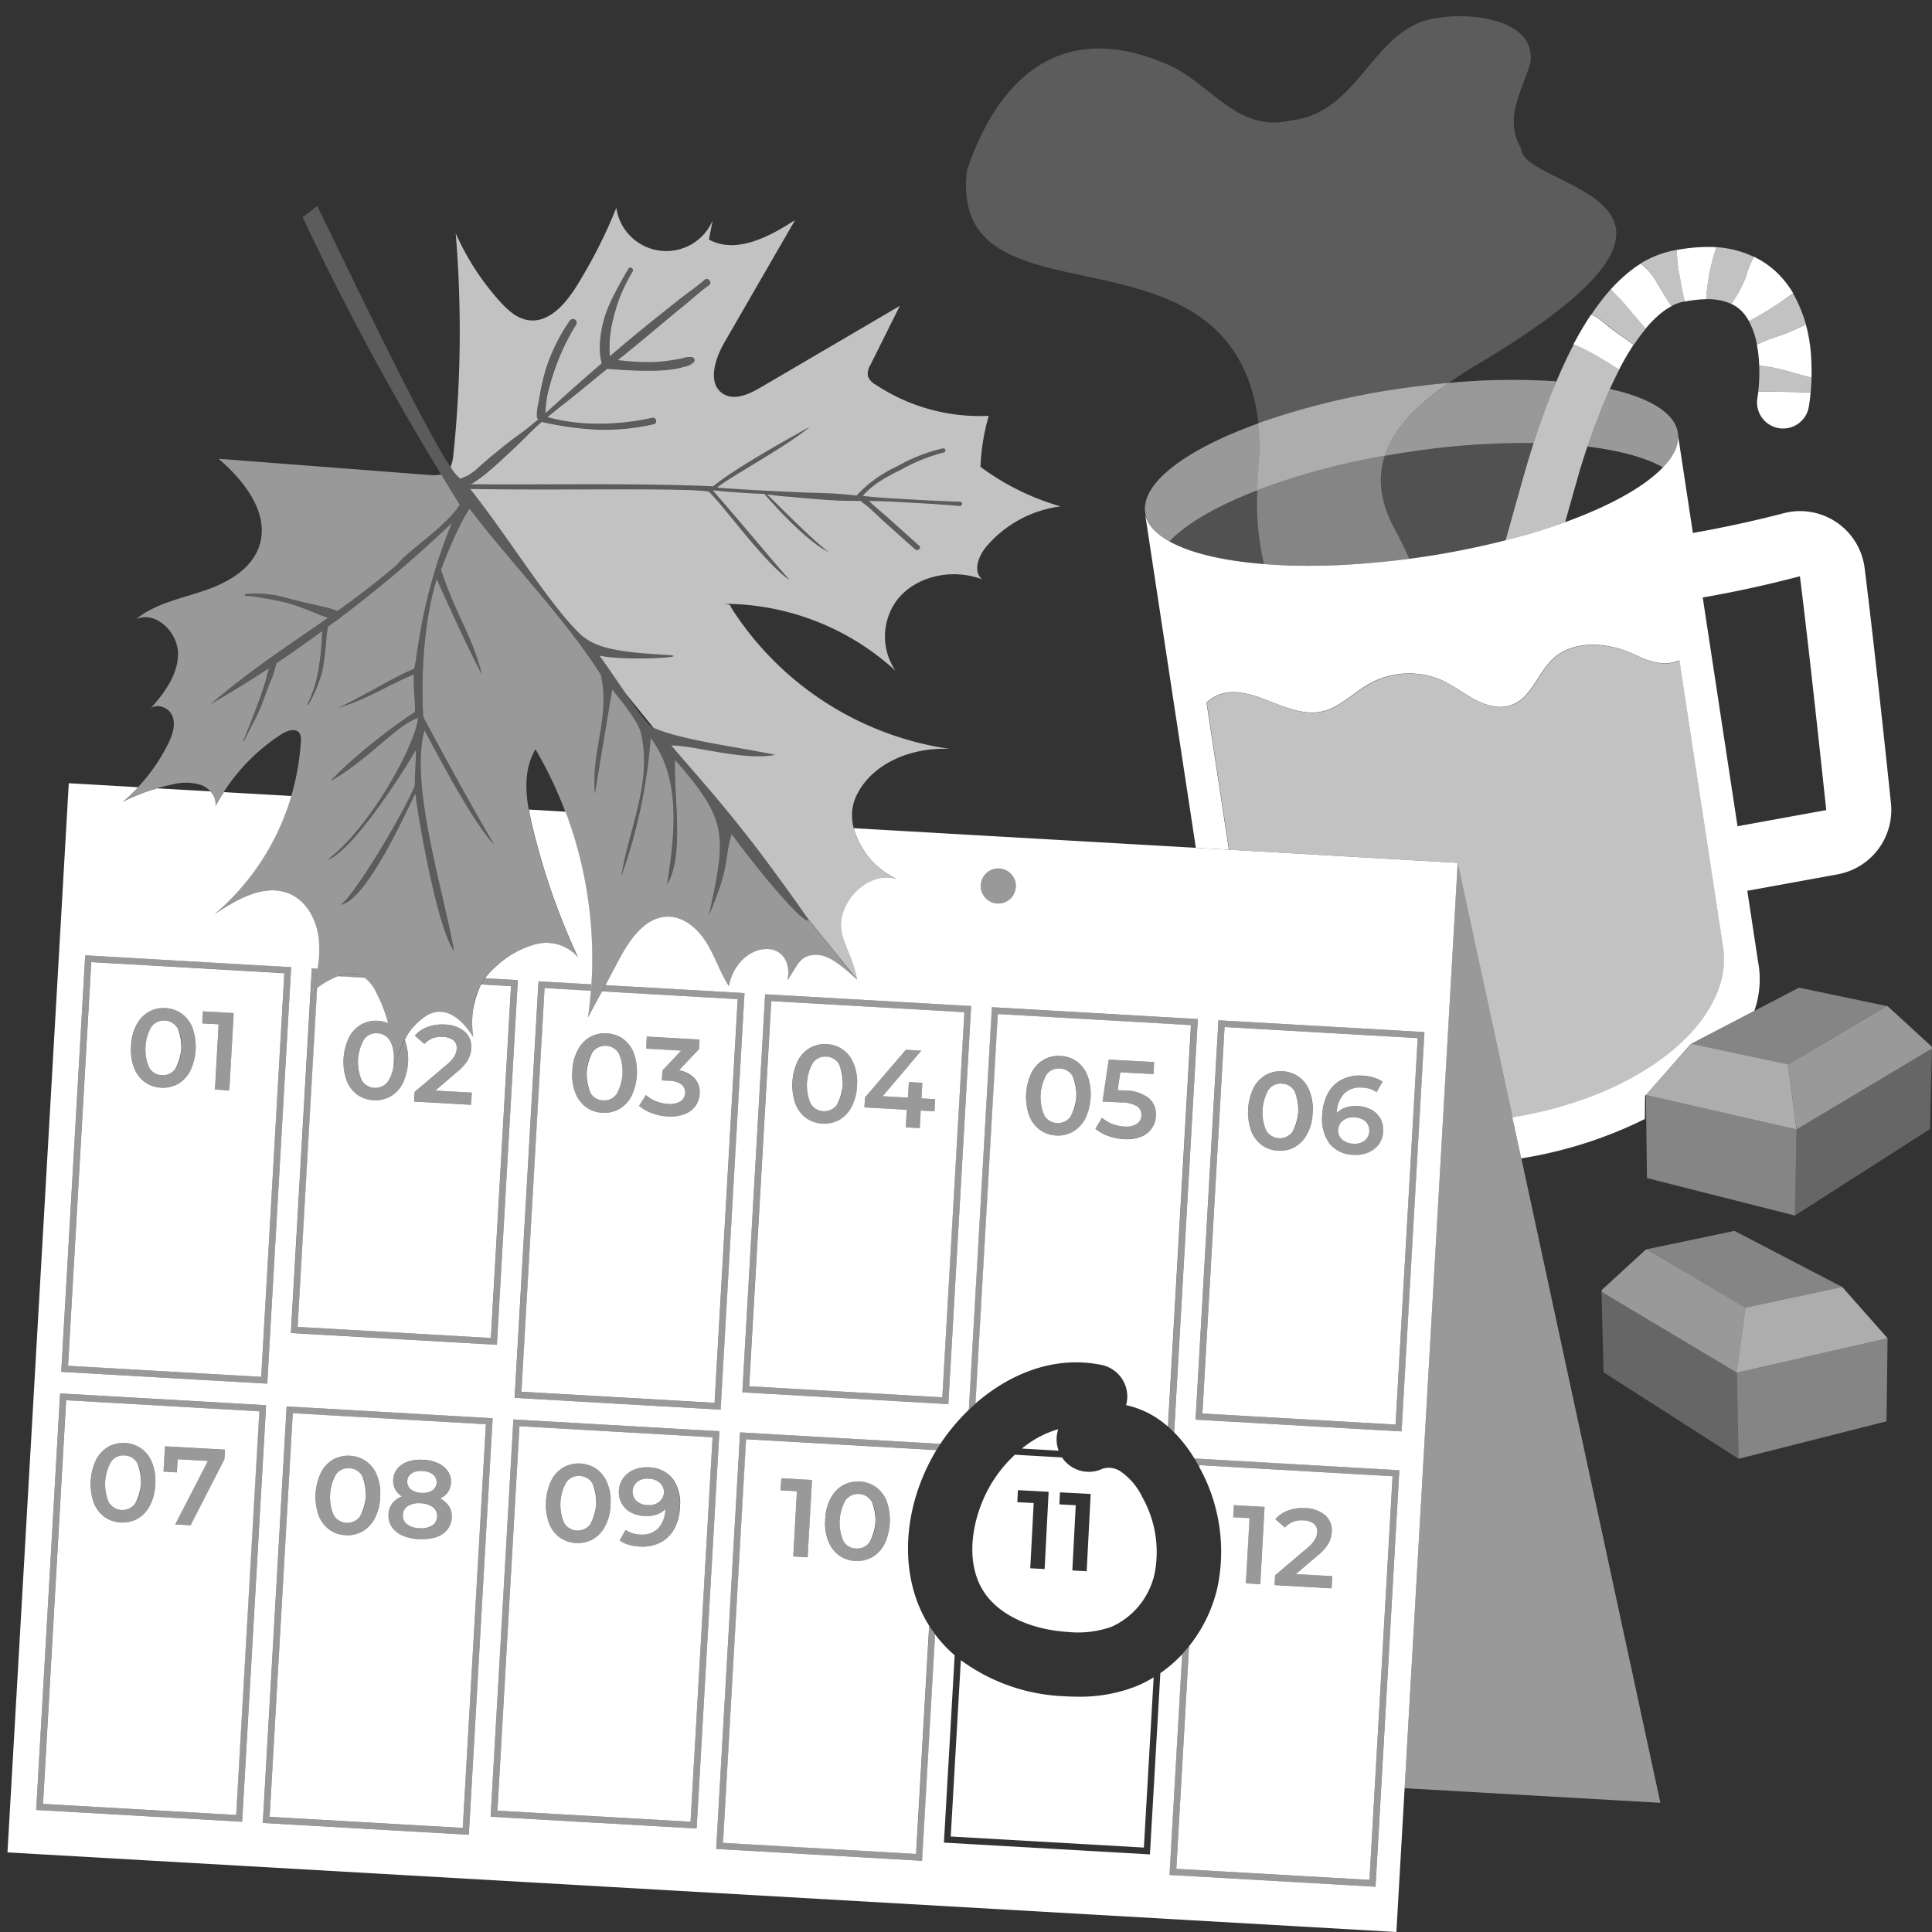 <svg viewBox="0 0 300 300" xmlns="http://www.w3.org/2000/svg"><rect x="0" y="0" width="300" height="300" fill="#333333" stroke="none"/><g fill="#fff"><path d="m 152.25 72.49 a 32.79 32.79 0 0 1 1.28 -7.92 29.26 29.26 0 0 1 -17.58 -4.85 2.52 2.52 0 0 1 -1.19 -1.33 2.63 2.63 0 0 1 .41 -1.75 q 2.28 -4.58 4.56 -9.15 -10.8 6.34 -21.6 12.66 c -1.79 1.05 -4.04 2.1 -5.81 1.02 -2.53 -1.55 -1.32 -5.42 .16 -7.98 l 10.98 -19.02 c -4.04 2.62 -9.15 5.32 -13.38 3.03 l .58 -2.96 a 7.84 7.84 0 0 1 -14.96 -1.96 77.48 77.48 0 0 1 -6.24 12.26 c -1.71 2.72 -4.28 5.66 -7.45 5.17 -1.79 -.27 -3.22 -1.6 -4.43 -2.95 a 40.02 40.02 0 0 1 -6.82 -10.54 184.98 184.98 0 0 1 -.37 34.46 5.77 5.77 0 0 1 -.43 1.82 6.72 6.72 0 0 0 1.51 1.84 c .39 -.15 .78 -.33 1.17 -.51 .01 .01 .03 .02 .05 .03 a .27 .27 0 0 1 .07 -.08 l .77 -.56 a .36 .36 0 0 1 .13 -.06 c .28 -.27 .58 -.53 .87 -.79 .66 -.59 1.32 -1.16 2 -1.72 1.37 -1.12 2.73 -2.24 4.17 -3.26 1.01 -.71 1.95 -1.49 2.88 -2.28 a .5 .5 0 0 1 -.22 -.37 7.75 7.75 0 0 1 .21 -2.02 c .12 -.67 .24 -1.34 .36 -2.01 a 29.98 29.98 0 0 1 .95 -3.79 28.45 28.45 0 0 1 3.59 -7.13 .58 .58 0 0 1 .97 .65 34.22 34.22 0 0 0 -3.29 6.91 33.08 33.08 0 0 0 -1.08 3.67 15.67 15.67 0 0 0 -.3 1.87 c -.05 .43 -.05 .86 -.1 1.29 1.03 -.92 2.04 -1.85 3.08 -2.78 q 2.82 -2.53 5.7 -5 a 5.29 5.29 0 0 1 -.27 -1.4 12.29 12.29 0 0 1 -.01 -1.87 18.09 18.09 0 0 1 .69 -3.81 22.01 22.01 0 0 1 1.64 -3.84 c .65 -1.28 1.35 -2.53 2.08 -3.76 .26 -.43 .89 0 .65 .43 a 29.4 29.4 0 0 0 -1.88 3.74 28.53 28.53 0 0 0 -1.17 3.78 18.17 18.17 0 0 0 -.52 3.56 c -.03 .62 -.01 1.23 .01 1.84 0 .08 .01 .17 .02 .25 l .16 -.14 q 3.51 -3.02 7.12 -5.9 c 1.23 -.98 2.46 -1.97 3.7 -2.94 s 2.55 -1.86 3.73 -2.89 c .53 -.47 1.27 .42 .71 .82 -1.44 1.02 -2.73 2.23 -4.1 3.34 s -2.72 2.24 -4.07 3.37 q -2.97 2.49 -6 4.93 a 38.7 38.7 0 0 0 5.17 .31 24.91 24.91 0 0 0 3.25 -.3 c .54 -.09 1.08 -.17 1.61 -.29 a 3.12 3.12 0 0 1 1.56 -.16 .48 .48 0 0 1 .24 .71 2.57 2.57 0 0 1 -1.46 .75 13.92 13.92 0 0 1 -1.67 .38 23.61 23.61 0 0 1 -3.37 .25 c -2.29 .03 -4.59 -.1 -6.86 -.28 a .66 .66 0 0 1 -.1 -.03 c -2.29 1.84 -4.54 3.74 -6.86 5.55 -.83 .65 -1.64 1.3 -2.45 1.96 a 29.45 29.45 0 0 0 7.79 1.02 38.32 38.32 0 0 0 8.5 -.91 .51 .51 0 0 1 .2 1 34.39 34.39 0 0 1 -8.75 .84 48.81 48.81 0 0 1 -8.63 -1.2 c -.06 .05 -.12 .1 -.18 .15 -1.19 1.04 -2.26 2.19 -3.4 3.28 s -2.3 2.16 -3.46 3.22 c -.61 .55 -1.24 1.07 -1.87 1.59 -.6 .49 -1.22 .88 -1.86 1.32 a .52 .52 0 0 1 -.46 .07 l -.06 .05 c 11.83 .12 25.55 -.22 37.89 .32 3.71 -2.94 10.85 -6.91 15.01 -9.23 -3.48 2.98 -12.5 7.83 -14.37 9.42 3.01 .31 12.99 .77 15.01 .82 1.88 .04 3.75 .13 5.63 .32 .35 .03 .69 .07 1.04 .11 a .38 .38 0 0 1 .04 -.07 19.53 19.53 0 0 1 6.25 -4.47 25.54 25.54 0 0 1 7.1 -2.79 .32 .32 0 0 1 .12 .63 27.65 27.65 0 0 0 -6.76 2.74 29.1 29.1 0 0 0 -3.26 1.81 13.15 13.15 0 0 0 -2.57 2.21 c 1.24 .13 2.49 .26 3.74 .33 3.79 .22 7.57 .47 11.36 .56 a .33 .33 0 0 1 -.04 .66 q -3.24 -.28 -6.48 -.45 c -1.88 -.1 -3.75 -.23 -5.63 -.29 -.65 -.02 -1.3 -.03 -1.96 -.04 .04 .05 .08 .09 .12 .13 .38 .37 .78 .73 1.19 1.08 .7 .6 1.4 1.2 2.09 1.82 l 4.38 3.93 c .4 .36 -.24 .9 -.64 .55 l -4.38 -3.92 c -.71 -.63 -1.39 -1.28 -2.08 -1.93 q -.59 -.55 -1.21 -1.05 a 3.62 3.62 0 0 1 -.74 -.61 c -.83 -.01 -1.67 -.01 -2.5 -.03 -2.37 -.04 -7.53 -.5 -8.48 -.62 a 33.23 33.23 0 0 1 -3.59 -.38 c 2.61 2.54 6.69 6.74 9.56 8.98 -3.81 -1.93 -9.15 -8.09 -9.99 -9.05 -1.72 -.05 -4.1 -.18 -8.01 -.55 3.88 4.42 8.05 9.49 11.92 13.91 -3.83 -2.57 -10.07 -11.37 -12.51 -13.69 -2.72 -.66 -23.58 -.18 -37.07 -.43 5.88 7.4 12.07 17.6 16.85 22.32 2.36 2.33 5.62 2.99 13.45 3.44 5.01 .28 -5.9 1.04 -10.21 .12 1.32 1.86 2.78 4.01 4.11 5.94 l 4.27 5.27 c 4.41 1.95 13 2.95 18.89 4.2 -4.92 .97 -12.83 -1.54 -16.14 -1.45 7.06 8.21 11.15 12.52 21.2 26.85 l 7.69 9.5 c -.94 -4.8 -3.3 -6.68 -2.24 -10.22 s 4.86 -6.5 8.39 -5.38 c -4.29 -1.89 -8.77 -8 -6.21 -13.1 s 8.81 -7.44 14.5 -7.11 a 48.47 48.47 0 0 1 -34.04 -21.99 c -.05 -.26 -.11 -.52 -1.23 -.55 a 39.53 39.53 0 0 1 26.76 10.38 9.49 9.49 0 0 1 .29 -11.02 c 3 -3.78 8.65 -4.88 13.17 -3.16 -1.47 -1.23 -.56 -3.65 .68 -5.11 a 18.16 18.16 0 0 1 11.5 -6.22 38.83 38.83 0 0 1 -12.43 -6.14 z" opacity=".7"/><path d="m 125.54 142.81 c -.52 1.1 -7.9 -7.74 -11.94 -13.32 -1.25 4.33 -.14 4.68 -3.53 12.63 2.73 -12.52 2.97 -14.72 -5.24 -24.12 -.29 5.13 1.51 15.01 -1.26 19.34 1.22 -7.76 2.21 -16.5 -2.54 -22.76 a 81.93 81.93 0 0 1 -4.56 21.49 c 1.16 -7.44 4.87 -14.6 3.03 -22.31 -.42 -1.78 -3.15 -5.06 -4.44 -6.72 q -1.35 8.11 -2.69 16.22 c -.63 -6.65 2.42 -11.99 .91 -18.5 -5.32 -8.48 -14.33 -17.79 -20.37 -25.78 -1.87 2.76 -4.08 8.52 -4.43 9.47 2.3 7.05 4.9 10.35 6.35 16.3 -2.07 -3.83 -5.62 -11.7 -7.03 -14.84 -2.95 9.77 -2.07 21.43 -2.07 21.43 s 6.02 11.31 10.98 19.79 c -3.27 -3.41 -8.55 -13.54 -10.8 -17.71 -2.33 8.48 3.06 25.28 4.59 34.28 -2.67 -3.77 -5.61 -20.94 -6.01 -24.5 -1.57 3.2 -7.64 16.69 -11.61 17.29 1.89 -1.16 9.08 -12.89 11.54 -18.5 -.05 -1.51 .23 -4.35 .12 -5.49 -1.13 2.1 -9.7 15.82 -13.68 17 6.39 -4.77 13.52 -17.43 14.06 -22 -3.19 .95 -7.69 6.48 -13.59 9.8 3.26 -3.67 10.29 -8.95 13 -10.67 .36 -.23 -.22 -3.8 -.05 -5.9 -3.59 1.44 -7.6 4.04 -11.74 5.17 4.37 -2.04 8.42 -4.67 11.68 -6.01 .59 -.24 .53 -9.41 5.94 -22.67 a 194.11 194.11 0 0 1 -17.43 14.79 .68 .68 0 0 1 -.21 .16 c -.54 .4 -1.08 .79 -1.62 1.18 a .57 .57 0 0 1 0 .2 c -.23 1.06 -.23 2.19 -.35 3.26 -.12 1.01 -.24 2.03 -.42 3.03 a 19.14 19.14 0 0 1 -2.13 5.37 c -.15 .3 -.38 .42 -.24 .12 a 20.33 20.33 0 0 0 1.76 -5.77 c .16 -1.01 .28 -2.02 .35 -3.04 .06 -.82 .15 -1.67 .14 -2.5 -2.36 1.72 -4.74 3.41 -7.13 5 a .34 .34 0 0 1 .01 .07 14.11 14.11 0 0 1 -1.04 3.08 c -.38 1.01 -.75 2.02 -1.13 3.04 -.76 2.06 -1.69 3.47 -2.62 5.46 -.12 .26 -.48 .72 -.36 .45 .85 -2.02 1.63 -4.06 2.39 -6.11 .39 -1.04 .75 -2.09 1.07 -3.15 .2 -.68 .35 -1.41 .57 -2.1 -3.04 2 -6.09 3.88 -9.07 5.59 6.63 -5.65 12.25 -9.21 18.23 -13.41 -.24 -.08 -.48 -.17 -.71 -.25 -.63 -.21 -1.25 -.48 -1.87 -.73 -1.09 -.44 -2.18 -.86 -3.3 -1.21 l -.18 -.05 q -1.71 -.43 -3.45 -.73 c -.63 -.11 -1.26 -.22 -1.9 -.31 -.46 -.05 -.92 -.1 -1.38 -.13 a .15 .15 0 0 1 -.02 -.29 17.68 17.68 0 0 1 6.91 .76 c 1.19 .3 2.38 .6 3.58 .86 .68 .15 1.38 .28 2.05 .47 a 10.52 10.52 0 0 1 1.73 .56 c 2.92 -2.09 5.95 -4.38 9.24 -7.18 1.82 -2.33 7.62 -5.91 9.76 -9.33 -.96 -1.54 -1.92 -3.11 -2.88 -4.7 a 5.78 5.78 0 0 1 -1.77 .08 l -32.8 -2.52 c 4.06 3.46 8.03 8.59 6.29 13.63 -1.24 3.6 -5 5.67 -8.61 6.88 s -7.52 1.99 -10.48 4.38 c 3.07 -1.33 6.51 2.07 6.5 5.41 s -2.24 6.24 -4.48 8.72 c .91 -1.23 3.1 -.47 3.63 .96 s -.05 3.03 -.74 4.4 a 28.38 28.38 0 0 1 -7.01 8.88 30.07 30.07 0 0 1 7.75 -2.69 8.03 8.03 0 0 1 4.33 .05 3.34 3.34 0 0 1 2.32 3.33 30.16 30.16 0 0 1 10.31 -11.21 c .86 -.55 2.18 -.98 2.76 -.13 a 2.02 2.02 0 0 1 .21 1.25 38.22 38.22 0 0 1 -13.43 26.84 c 3.54 -2.4 7.95 -4.89 11.83 -3.08 2.53 1.18 3.99 3.97 4.33 6.73 a 24.9 24.9 0 0 1 -.84 8.28 c 2.35 -1.85 5.66 -3.74 8.08 -1.99 a 6.1 6.1 0 0 1 1.68 2.18 23.92 23.92 0 0 1 2.74 11.57 c 1.08 -3.07 2.36 -6.39 5.2 -7.98 s 5.36 .56 7.17 3.41 c -.49 -4.32 .23 -8.19 3.46 -10.95 a 14.64 14.64 0 0 1 6.26 -3.51 6.51 6.51 0 0 1 6.54 2.07 106.69 106.69 0 0 1 -7.11 -20.4 c -.95 -3.97 -1.59 -8.43 .52 -11.92 a 64.2 64.2 0 0 1 8.13 41.63 l 4.78 -8.88 c 1.71 -3.17 4.13 -6.79 7.73 -6.74 2.51 .04 4.62 1.96 5.94 4.1 s 2.08 4.58 3.44 6.7 c .44 -2.79 2.59 -5.42 5.39 -5.75 s 4.32 2.08 3.7 4.83 c 1.72 -2.56 1.95 -3.85 4.31 -3.95 2.04 -.09 4.11 1.69 6.51 3.83 l -7.69 -9.5 z" opacity=".5"/><path d="m 149.05 77.9 c -3.79 -.09 -7.57 -.34 -11.36 -.56 -1.25 -.07 -2.5 -.2 -3.74 -.33 a 13.15 13.15 0 0 1 2.57 -2.21 29.1 29.1 0 0 1 3.25 -1.84 27.65 27.65 0 0 1 6.76 -2.74 .32 .32 0 0 0 -.12 -.63 25.54 25.54 0 0 0 -7.1 2.79 19.53 19.53 0 0 0 -6.25 4.47 .38 .38 0 0 0 -.04 .07 c -.35 -.04 -.69 -.07 -1.04 -.11 -1.88 -.19 -3.75 -.27 -5.63 -.32 -2.02 -.05 -12.01 -.5 -15.01 -.82 1.86 -1.59 10.89 -6.44 14.37 -9.42 -4.16 2.32 -11.3 6.29 -15.01 9.23 -12.35 -.54 -26.06 -.21 -37.89 -.32 l .06 -.05 a .52 .52 0 0 0 .46 -.07 c .64 -.44 1.26 -.83 1.86 -1.32 .63 -.52 1.26 -1.04 1.87 -1.59 q 1.74 -1.59 3.46 -3.22 c 1.14 -1.09 2.21 -2.24 3.4 -3.28 l .18 -.15 a 48.81 48.81 0 0 0 8.63 1.2 34.39 34.39 0 0 0 8.75 -.84 .51 .51 0 0 0 -.2 -1 38.32 38.32 0 0 1 -8.5 .91 29.45 29.45 0 0 1 -7.79 -1.02 c .81 -.67 1.63 -1.32 2.45 -1.96 2.31 -1.81 4.57 -3.7 6.86 -5.55 a .66 .66 0 0 0 .1 .03 c 2.28 .19 4.58 .31 6.86 .28 a 23.61 23.61 0 0 0 3.37 -.25 13.92 13.92 0 0 0 1.67 -.38 2.57 2.57 0 0 0 1.46 -.75 .48 .48 0 0 0 -.24 -.71 3.12 3.12 0 0 0 -1.56 .16 c -.53 .12 -1.07 .21 -1.61 .29 a 24.91 24.91 0 0 1 -3.25 .3 38.7 38.7 0 0 1 -5.17 -.31 q 3.02 -2.43 6 -4.93 2.02 -1.7 4.07 -3.37 c 1.36 -1.11 2.66 -2.32 4.1 -3.34 .56 -.4 -.18 -1.29 -.71 -.82 -1.18 1.04 -2.49 1.93 -3.73 2.89 s -2.46 1.96 -3.7 2.94 q -3.62 2.88 -7.12 5.9 l -.16 .14 c -.01 -.08 -.01 -.17 -.02 -.25 -.02 -.62 -.04 -1.23 -.01 -1.84 a 18.17 18.17 0 0 1 .52 -3.56 28.53 28.53 0 0 1 1.17 -3.78 29.4 29.4 0 0 1 1.88 -3.74 c .25 -.43 -.39 -.87 -.65 -.43 -.73 1.23 -1.43 2.48 -2.08 3.76 a 22.01 22.01 0 0 0 -1.63 3.87 18.09 18.09 0 0 0 -.69 3.81 12.29 12.29 0 0 0 .01 1.87 5.29 5.29 0 0 0 .24 1.39 q -2.87 2.48 -5.7 5 c -1.03 .93 -2.05 1.86 -3.08 2.78 .05 -.43 .06 -.87 .1 -1.29 a 15.67 15.67 0 0 1 .3 -1.87 33.08 33.08 0 0 1 1.08 -3.67 34.22 34.22 0 0 1 3.29 -6.91 .58 .58 0 0 0 -.97 -.65 28.45 28.45 0 0 0 -3.59 7.13 29.98 29.98 0 0 0 -.95 3.79 c -.12 .67 -.25 1.34 -.36 2.01 a 7.75 7.75 0 0 0 -.21 2.02 .5 .5 0 0 0 .22 .37 c -.93 .79 -1.87 1.57 -2.88 2.28 -1.44 1.02 -2.8 2.15 -4.17 3.26 -.68 .56 -1.35 1.13 -2 1.72 -.29 .26 -.59 .52 -.87 .79 a .36 .36 0 0 0 -.13 .06 l -.77 .56 a .27 .27 0 0 0 -.07 .08 c -.01 -.01 -.03 -.02 -.05 -.03 -.39 .18 -.78 .36 -1.17 .51 a 6.72 6.72 0 0 1 -1.51 -1.84 c -4.83 -7.32 -17.34 -33.78 -20.68 -40.52 -.68 .56 -1.36 1.12 -2.27 1.73 a 418.03 418.03 0 0 0 21.53 39.99 c .96 1.58 1.92 3.15 2.88 4.7 -2.14 3.42 -7.95 7 -9.76 9.33 -3.29 2.8 -6.32 5.09 -9.24 7.18 a 10.52 10.52 0 0 0 -1.73 -.56 c -.67 -.19 -1.37 -.32 -2.05 -.47 -1.2 -.27 -2.39 -.56 -3.58 -.86 a 17.68 17.68 0 0 0 -6.91 -.75 .15 .15 0 0 0 .02 .29 c .46 .03 .92 .08 1.38 .13 .64 .09 1.27 .2 1.9 .31 q 1.74 .3 3.45 .73 l .18 .05 c 1.13 .35 2.21 .77 3.3 1.21 .62 .25 1.23 .51 1.87 .73 .24 .08 .47 .17 .71 .25 -5.98 4.2 -11.6 7.76 -18.23 13.41 2.99 -1.71 6.03 -3.59 9.07 -5.59 -.22 .69 -.37 1.42 -.57 2.1 -.32 1.07 -.68 2.11 -1.07 3.15 -.77 2.05 -1.55 4.09 -2.39 6.11 -.11 .27 .25 -.2 .36 -.45 .92 -1.99 1.85 -3.4 2.62 -5.46 .38 -1.01 .74 -2.03 1.13 -3.04 a 14.11 14.11 0 0 0 1.04 -3.08 .34 .34 0 0 0 -.01 -.07 c 2.39 -1.59 4.77 -3.28 7.13 -5 .01 .83 -.08 1.69 -.14 2.5 -.07 1.02 -.18 2.03 -.35 3.04 a 20.33 20.33 0 0 1 -1.76 5.77 c -.15 .3 .08 .18 .24 -.12 a 19.14 19.14 0 0 0 2.13 -5.36 c .18 -1 .3 -2.02 .42 -3.03 .12 -1.07 .12 -2.21 .35 -3.26 a .57 .57 0 0 0 0 -.2 c .54 -.4 1.08 -.78 1.62 -1.18 a .68 .68 0 0 0 .21 -.16 194.11 194.11 0 0 0 17.44 -14.81 c -5.42 13.25 -5.36 22.42 -5.94 22.67 -3.26 1.34 -7.31 3.97 -11.68 6.01 4.14 -1.13 8.15 -3.73 11.74 -5.17 -.17 2.1 .41 5.68 .05 5.9 -2.72 1.72 -9.74 7 -13 10.67 5.9 -3.32 10.4 -8.86 13.59 -9.8 -.54 4.57 -7.68 17.23 -14.06 22 3.98 -1.18 12.55 -14.9 13.66 -17.02 .12 1.14 -.16 3.99 -.12 5.49 -2.46 5.6 -9.65 17.34 -11.54 18.5 3.98 -.59 10.04 -14.09 11.61 -17.29 .41 3.56 3.34 20.73 6.01 24.5 -1.52 -9 -6.91 -25.8 -4.59 -34.28 2.24 4.16 7.52 14.29 10.8 17.71 -4.96 -8.48 -10.98 -19.79 -10.98 -19.79 s -.88 -11.67 2.07 -21.43 c 1.41 3.14 4.96 11.01 7.03 14.84 -1.44 -5.95 -4.04 -9.24 -6.35 -16.3 .35 -.94 2.57 -6.71 4.43 -9.47 6.05 8 15.05 17.3 20.37 25.78 1.5 6.51 -1.54 11.84 -.91 18.5 q 1.35 -8.11 2.69 -16.22 c 1.28 1.67 4.01 4.94 4.44 6.72 1.84 7.71 -1.87 14.87 -3.03 22.31 a 81.93 81.93 0 0 0 4.56 -21.49 c 4.74 6.27 3.75 15 2.54 22.76 2.77 -4.32 .97 -14.21 1.26 -19.34 8.21 9.4 7.97 11.6 5.24 24.12 3.39 -7.95 2.28 -8.3 3.53 -12.63 4.04 5.58 11.42 14.42 11.94 13.32 l -.14 -.2 c -10.05 -14.33 -14.14 -18.64 -21.2 -26.85 3.31 -.08 11.22 2.42 16.14 1.45 -5.89 -1.25 -14.48 -2.25 -18.89 -4.2 -.03 -.01 -.06 -.02 -.09 -.04 -.69 -.31 -2.32 -2.55 -4.18 -5.24 -1.33 -1.92 -2.78 -4.08 -4.11 -5.94 4.3 .92 15.22 .16 10.21 -.12 -7.82 -.45 -11.08 -1.11 -13.45 -3.44 -4.78 -4.72 -10.97 -14.92 -16.85 -22.32 13.49 .25 34.35 -.23 37.07 .43 2.44 2.32 8.68 11.12 12.51 13.69 -3.88 -4.42 -8.05 -9.49 -11.92 -13.91 3.91 .37 6.3 .5 8.01 .55 .85 .96 6.18 7.13 9.99 9.05 -2.88 -2.24 -6.95 -6.44 -9.56 -8.98 a 33.23 33.23 0 0 0 3.59 .38 c .95 .12 6.12 .58 8.48 .62 .83 .01 1.67 .02 2.5 .03 a 3.62 3.62 0 0 0 .74 .61 q .62 .51 1.21 1.05 c .69 .65 1.38 1.3 2.08 1.93 l 4.38 3.92 c .4 .36 1.03 -.19 .64 -.55 l -4.38 -3.93 c -.69 -.62 -1.38 -1.22 -2.09 -1.82 -.41 -.35 -.8 -.7 -1.19 -1.08 -.04 -.04 -.08 -.09 -.12 -.13 .65 .01 1.3 .02 1.96 .04 1.88 .06 3.76 .19 5.63 .29 q 3.25 .17 6.48 .45 a .33 .33 0 0 0 .07 -.64 z" opacity=".2"/><path d="m 94 152.97 l -.26 .49 q -.13 .24 -.26 .49 l 21.08 1.21 -3.59 62.68 -29.99 -1.72 3.59 -62.68 7.2 .41 c .01 -.17 .03 -.33 .04 -.5 s .03 -.33 .04 -.5 l -8.22 -.47 -3.71 64.68 31.99 1.83 3.71 -64.68 z" opacity=".5"/><path d="m 132.55 128.6 a 12.64 12.64 0 0 0 6.69 7.9 c -3.53 -1.12 -7.33 1.84 -8.39 5.38 s 1.3 5.43 2.24 10.22 c -2.4 -2.15 -4.47 -3.92 -6.51 -3.83 -2.36 .1 -2.6 1.4 -4.31 3.95 .62 -2.75 -.89 -5.16 -3.7 -4.83 s -4.94 2.97 -5.39 5.75 c -1.35 -2.12 -2.13 -4.56 -3.44 -6.7 s -3.43 -4.06 -5.94 -4.1 c -3.6 -.05 -6.02 3.56 -7.73 6.74 q -1.03 1.95 -2.07 3.89 l 21.61 1.24 -3.71 64.68 -31.99 -1.83 3.71 -64.68 8.22 .47 a 64.52 64.52 0 0 0 -4.02 -26.81 l -5.69 -.33 c .15 .86 .33 1.72 .53 2.55 a 106.69 106.69 0 0 0 7.11 20.41 6.51 6.51 0 0 0 -6.54 -2.07 14.64 14.64 0 0 0 -6.26 3.51 10.07 10.07 0 0 0 -1.65 1.79 l 5.09 .29 -3.25 56.63 -31.99 -1.83 3.25 -56.63 .89 .05 a 17.42 17.42 0 0 0 .17 -4.81 c -.35 -2.77 -1.81 -5.55 -4.33 -6.73 -3.87 -1.81 -8.29 .68 -11.83 3.08 a 38.22 38.22 0 0 0 11.93 -18.35 l -10.49 -.6 c -.46 .71 -.9 1.44 -1.3 2.19 a 2.86 2.86 0 0 0 -.82 -2.31 l -8.23 -.47 a 30.02 30.02 0 0 0 -5.35 2.1 28.22 28.22 0 0 0 2.37 -2.27 l -10.75 -.62 -9.52 166.02 215.67 12.36 1.28 -22.33 8.24 -143.69 z m 22.62 6.26 a 2.72 2.72 0 1 1 -2.87 2.56 2.72 2.72 0 0 1 2.87 -2.56 z m -36.36 19.53 l 31.99 1.83 -3.54 61.81 -31.99 -1.83 z m -105.58 -6.05 l 3.25 .19 28.73 1.65 -3.71 64.67 -10.86 -.62 -21.13 -1.21 z m 24.37 134.54 l -31.98 -1.83 3.71 -64.68 22.06 1.26 9.93 .57 -2.06 35.92 z m 35.2 2.02 l -31.99 -1.83 .98 -17.14 2.72 -47.54 31.99 1.83 -2.81 49.17 z m 35.37 -.97 l -31.99 -1.83 .72 -12.52 2.82 -49.17 31.99 1.83 -2.82 49.17 z m 106.31 -6.47 l -.89 15.51 -31.99 -1.83 .89 -15.51 1.08 -18.76 a 21.1 21.1 0 0 1 -3.39 2.93 l -.9 15.65 -.72 12.5 -31.99 -1.83 .72 -12.5 .95 -16.59 a 21.09 21.09 0 0 1 -3.04 -3.24 l -1.13 19.64 -.89 15.51 -31.97 -1.84 .89 -15.51 2.82 -49.17 31.1 1.78 a 31.35 31.35 0 0 1 4.42 -5.29 l 3.58 -62.51 31.98 1.84 -3.68 64.17 a 21.69 21.69 0 0 1 3.14 4.06 l 31.83 1.83 z m 3.16 -55.19 l -31.99 -1.83 3.55 -62.01 31.99 1.83 z"/><path d="m 164.32 221.93 a 15.53 15.53 0 0 0 -5.64 3 l 5.71 .33 a 4.98 4.98 0 0 1 -.07 -3.33 z"/><path d="m 10.57 212.08 l 19.86 1.14 10.13 .58 3.59 -62.68 -27.45 -1.58 -2.53 -.14 z m 20.95 -55.04 l 4.77 .27 -.68 12 -2.23 -.13 .57 -10.13 -2.54 -.14 z m -11.17 5.39 a 7.8 7.8 0 0 1 .84 -3.28 4.93 4.93 0 0 1 1.9 -2.03 4.65 4.65 0 0 1 2.61 -.58 4.7 4.7 0 0 1 2.54 .87 4.91 4.91 0 0 1 1.67 2.23 8.78 8.78 0 0 1 -.37 6.64 4.9 4.9 0 0 1 -1.91 2.03 4.93 4.93 0 0 1 -5.15 -.29 4.93 4.93 0 0 1 -1.66 -2.23 7.79 7.79 0 0 1 -.46 -3.37 z"/><path d="m 25.12 166.94 a 2.35 2.35 0 0 0 2.09 -.95 7.13 7.13 0 0 0 .36 -6.34 2.46 2.46 0 0 0 -4.05 -.23 7.13 7.13 0 0 0 -.36 6.34 2.33 2.33 0 0 0 1.96 1.18 z"/><path d="m 58.59 160.45 a 2.34 2.34 0 0 0 -2.07 .95 7.13 7.13 0 0 0 -.36 6.34 2.46 2.46 0 0 0 4.05 .23 5.51 5.51 0 0 0 .92 -3.08 c 0 -.02 0 -.03 0 -.05 a 7.89 7.89 0 0 0 -.11 -1.95 3.79 3.79 0 0 0 -.46 -1.26 2.36 2.36 0 0 0 -1.97 -1.18 z"/><path d="m 76.22 207.76 l 3.13 -54.63 -4.65 -.27 a 13.61 13.61 0 0 0 -1.2 8.19 c -1.81 -2.85 -4.33 -5 -7.17 -3.41 a 9.11 9.11 0 0 0 -3.48 3.85 c .02 .04 .04 .07 .05 .12 a 8.8 8.8 0 0 1 -.37 6.63 4.9 4.9 0 0 1 -1.91 2.03 4.92 4.92 0 0 1 -5.15 -.29 4.92 4.92 0 0 1 -1.66 -2.23 8.78 8.78 0 0 1 .37 -6.63 4.94 4.94 0 0 1 1.9 -2.03 4.66 4.66 0 0 1 2.61 -.58 4.9 4.9 0 0 1 1.58 .36 23.77 23.77 0 0 0 -1.88 -4.81 6.1 6.1 0 0 0 -1.68 -2.18 c -.03 -.02 -.06 -.04 -.09 -.06 l -4.15 -.24 a 13.57 13.57 0 0 0 -3.23 1.82 l -3.02 52.64 z m -11.83 -38.21 l 5.02 -4.26 a 5.23 5.23 0 0 0 1.16 -1.29 2.57 2.57 0 0 0 .35 -1.12 1.54 1.54 0 0 0 -.49 -1.32 2.66 2.66 0 0 0 -1.64 -.54 3.36 3.36 0 0 0 -2.88 1.09 l -1.49 -1.29 a 4.63 4.63 0 0 1 1.98 -1.36 6.61 6.61 0 0 1 2.69 -.37 4.88 4.88 0 0 1 3.07 1.1 3.05 3.05 0 0 1 1.02 2.59 4.18 4.18 0 0 1 -.52 1.81 7.17 7.17 0 0 1 -1.69 1.87 l -3.37 2.88 5.66 .32 -.11 1.89 -8.85 -.5 z"/><path d="m 93.64 170.86 a 2.36 2.36 0 0 0 2.09 -.95 7.13 7.13 0 0 0 .36 -6.34 2.46 2.46 0 0 0 -4.05 -.23 7.13 7.13 0 0 0 -.36 6.34 2.34 2.34 0 0 0 1.96 1.18 z"/><path d="m 80.97 216.11 l 29.99 1.72 3.59 -62.68 -21.08 -1.21 -2.17 4.03 c .2 -1.37 .35 -2.75 .46 -4.13 l -7.2 -.41 z m 19.32 -46.07 a 4.85 4.85 0 0 0 1.54 .95 5.95 5.95 0 0 0 1.91 .43 3.13 3.13 0 0 0 1.89 -.38 1.65 1.65 0 0 0 .18 -2.64 3.34 3.34 0 0 0 -1.94 -.58 l -1.1 -.06 .09 -1.53 2.91 -3.09 -5.45 -.31 .11 -1.87 8.18 .46 -.08 1.49 -3.11 3.3 a 4.06 4.06 0 0 1 2.47 1.28 3.24 3.24 0 0 1 .75 2.36 3.56 3.56 0 0 1 -.64 1.87 3.66 3.66 0 0 1 -1.7 1.28 6.12 6.12 0 0 1 -2.64 .36 8.36 8.36 0 0 1 -2.46 -.51 6.36 6.36 0 0 1 -1.97 -1.13 z m -11.42 -3.7 a 7.81 7.81 0 0 1 .84 -3.28 4.92 4.92 0 0 1 1.9 -2.03 4.93 4.93 0 0 1 5.15 .29 4.91 4.91 0 0 1 1.67 2.23 8.79 8.79 0 0 1 -.37 6.63 4.92 4.92 0 0 1 -1.91 2.03 4.71 4.71 0 0 1 -2.62 .58 4.66 4.66 0 0 1 -2.53 -.87 4.92 4.92 0 0 1 -1.66 -2.23 7.78 7.78 0 0 1 -.47 -3.35 z"/><path d="m 128.3 164.08 a 2.34 2.34 0 0 0 -2.07 .95 7.14 7.14 0 0 0 -.36 6.34 2.46 2.46 0 0 0 4.05 .23 7.12 7.12 0 0 0 .36 -6.34 2.36 2.36 0 0 0 -1.98 -1.18 z"/><path d="m 119.76 155.45 l -3.43 59.81 29.99 1.72 3.43 -59.81 z m 13.32 13.15 a 7.82 7.82 0 0 1 -.84 3.28 4.89 4.89 0 0 1 -1.91 2.02 4.92 4.92 0 0 1 -5.15 -.29 4.92 4.92 0 0 1 -1.67 -2.23 8.8 8.8 0 0 1 .37 -6.63 4.92 4.92 0 0 1 1.9 -2.03 4.65 4.65 0 0 1 2.61 -.58 4.7 4.7 0 0 1 2.54 .87 4.9 4.9 0 0 1 1.67 2.23 7.79 7.79 0 0 1 .48 3.36 z m 12.02 3.96 l -2.13 -.12 -.15 2.73 -2.16 -.12 .15 -2.73 -6.58 -.37 .09 -1.54 6.35 -7.4 2.38 .14 -5.99 7.07 3.93 .22 .14 -2.42 2.09 .12 -.14 2.42 2.13 .12 z"/><path d="m 164.56 165.92 a 2.35 2.35 0 0 0 -2.07 .96 7.13 7.13 0 0 0 -.33 6.34 2.46 2.46 0 0 0 4.05 .21 7.13 7.13 0 0 0 .33 -6.34 2.35 2.35 0 0 0 -1.98 -1.17 z"/><path d="m 171.06 211.95 a 5 5 0 0 1 3.88 5.91 c -.02 .11 -.05 .22 -.08 .33 a 14.14 14.14 0 0 1 4.38 1.76 15.92 15.92 0 0 1 2.12 1.57 l 3.57 -62.34 -29.99 -1.72 -3.47 60.48 c 5.25 -4.57 12.2 -7.52 19.59 -5.99 z m .06 -38.39 a 5.05 5.05 0 0 0 1.56 .95 5.95 5.95 0 0 0 1.91 .42 3.13 3.13 0 0 0 1.89 -.39 1.58 1.58 0 0 0 .75 -1.31 1.56 1.56 0 0 0 -.66 -1.44 4.83 4.83 0 0 0 -2.47 -.6 l -2.9 -.15 .96 -6.5 7.05 .37 -.1 1.87 -5.16 -.27 -.4 2.77 1.15 .06 a 5.91 5.91 0 0 1 3.7 1.18 3.27 3.27 0 0 1 1.08 2.75 3.57 3.57 0 0 1 -2.3 3.23 6.02 6.02 0 0 1 -2.65 .38 8.43 8.43 0 0 1 -2.47 -.5 6.1 6.1 0 0 1 -1.97 -1.12 z m -7.11 2.76 a 4.66 4.66 0 0 1 -2.53 -.86 4.92 4.92 0 0 1 -1.67 -2.22 8.79 8.79 0 0 1 .35 -6.64 4.92 4.92 0 0 1 1.89 -2.03 4.65 4.65 0 0 1 2.61 -.6 4.7 4.7 0 0 1 2.54 .86 4.9 4.9 0 0 1 1.68 2.22 8.79 8.79 0 0 1 -.35 6.64 4.89 4.89 0 0 1 -1.9 2.03 4.71 4.71 0 0 1 -2.62 .61 z"/><path d="m 199.04 168.27 a 2.35 2.35 0 0 0 -2.07 .95 7.13 7.13 0 0 0 -.36 6.34 2.46 2.46 0 0 0 4.05 .23 7.12 7.12 0 0 0 .36 -6.34 2.36 2.36 0 0 0 -1.98 -1.18 z"/><path d="m 210.34 173.5 a 2.6 2.6 0 0 0 -1.79 .48 1.87 1.87 0 0 0 -.76 1.44 1.85 1.85 0 0 0 .58 1.49 2.69 2.69 0 0 0 1.79 .68 2.53 2.53 0 0 0 1.73 -.46 2.03 2.03 0 0 0 .17 -2.98 2.64 2.64 0 0 0 -1.72 -.65 z"/><path d="m 190.15 159.48 l -3.44 60.01 29.99 1.72 3.44 -60.01 z m 13.68 13.31 a 7.79 7.79 0 0 1 -.84 3.28 4.92 4.92 0 0 1 -1.91 2.03 4.69 4.69 0 0 1 -2.62 .58 4.64 4.64 0 0 1 -2.53 -.87 4.9 4.9 0 0 1 -1.66 -2.23 8.78 8.78 0 0 1 .37 -6.63 4.92 4.92 0 0 1 1.9 -2.03 4.92 4.92 0 0 1 5.15 .29 4.92 4.92 0 0 1 1.67 2.23 7.82 7.82 0 0 1 .47 3.35 z m 10.26 4.92 a 3.87 3.87 0 0 1 -1.65 1.27 5.09 5.09 0 0 1 -2.25 .35 4.85 4.85 0 0 1 -3.75 -1.76 6.49 6.49 0 0 1 -1.11 -4.5 7.47 7.47 0 0 1 .93 -3.41 5.11 5.11 0 0 1 2.19 -2.06 6.18 6.18 0 0 1 3.12 -.57 7.38 7.38 0 0 1 1.73 .29 4.75 4.75 0 0 1 1.38 .65 l -.92 1.63 a 4.09 4.09 0 0 0 -2.25 -.71 3.49 3.49 0 0 0 -2.77 .91 4.4 4.4 0 0 0 -1.15 3.01 v .02 a 3.33 3.33 0 0 1 1.4 -.86 5.13 5.13 0 0 1 1.87 -.21 4.88 4.88 0 0 1 2.1 .57 3.52 3.52 0 0 1 1.4 1.38 3.57 3.57 0 0 1 .42 1.97 3.65 3.65 0 0 1 -.69 2.03 z"/><path d="m 19.33 226 a 2.35 2.35 0 0 0 -2.07 .95 7.13 7.13 0 0 0 -.36 6.34 2.46 2.46 0 0 0 4.05 .23 7.13 7.13 0 0 0 .36 -6.34 2.36 2.36 0 0 0 -1.98 -1.18 z"/><path d="m 31.6 218.65 l -21.33 -1.22 -3.59 62.68 29.99 1.72 1.8 -31.37 1.8 -31.31 z m -7.49 11.87 a 7.79 7.79 0 0 1 -.84 3.28 4.9 4.9 0 0 1 -1.91 2.03 4.92 4.92 0 0 1 -5.15 -.29 4.93 4.93 0 0 1 -1.66 -2.23 8.78 8.78 0 0 1 .37 -6.63 4.93 4.93 0 0 1 1.9 -2.03 4.92 4.92 0 0 1 5.15 .29 4.89 4.89 0 0 1 1.67 2.23 7.76 7.76 0 0 1 .47 3.35 z m 10.73 -3.92 l -1.07 2.09 -4.18 8.15 -2.38 -.13 5.08 -9.86 -4.71 -.26 -.12 2.04 -2.07 -.12 .22 -3.93 7.37 .41 1.95 .11 z"/><path d="m 45.46 219.44 l -2.76 48.17 -.83 14.51 29.99 1.72 .83 -14.51 2.76 -48.17 z m 13.57 13.06 a 7.77 7.77 0 0 1 -.84 3.28 4.9 4.9 0 0 1 -1.91 2.02 4.68 4.68 0 0 1 -2.62 .58 4.63 4.63 0 0 1 -2.53 -.87 4.92 4.92 0 0 1 -1.66 -2.22 8.78 8.78 0 0 1 .37 -6.63 4.93 4.93 0 0 1 1.9 -2.03 4.93 4.93 0 0 1 5.15 .29 4.89 4.89 0 0 1 1.67 2.23 7.76 7.76 0 0 1 .47 3.35 z m 10.39 5.07 a 3.8 3.8 0 0 1 -1.79 1.16 7.88 7.88 0 0 1 -5.17 -.29 3.76 3.76 0 0 1 -1.64 -1.36 3.18 3.18 0 0 1 -.49 -1.95 2.95 2.95 0 0 1 .59 -1.68 3.39 3.39 0 0 1 1.49 -1.08 2.75 2.75 0 0 1 -1.35 -2.6 2.9 2.9 0 0 1 .66 -1.73 3.56 3.56 0 0 1 1.64 -1.08 6.15 6.15 0 0 1 2.35 -.28 6.23 6.23 0 0 1 2.33 .54 3.65 3.65 0 0 1 1.51 1.25 2.87 2.87 0 0 1 .47 1.8 2.74 2.74 0 0 1 -.48 1.45 3.05 3.05 0 0 1 -1.19 .98 3.46 3.46 0 0 1 1.38 1.24 2.92 2.92 0 0 1 .41 1.73 3.14 3.14 0 0 1 -.72 1.9 z"/><path d="m 67.25 234.05 a 3.32 3.32 0 0 0 -1.93 -.62 3.24 3.24 0 0 0 -1.97 .41 1.65 1.65 0 0 0 -.78 1.37 1.67 1.67 0 0 0 .62 1.46 3.23 3.23 0 0 0 1.91 .62 3.31 3.31 0 0 0 1.98 -.4 1.66 1.66 0 0 0 .8 -1.38 1.64 1.64 0 0 0 -.63 -1.46 z"/><path d="m 65.42 231.81 a 2.78 2.78 0 0 0 1.7 -.36 1.55 1.55 0 0 0 .13 -2.48 2.82 2.82 0 0 0 -1.65 -.54 2.74 2.74 0 0 0 -1.68 .35 1.57 1.57 0 0 0 -.14 2.48 2.72 2.72 0 0 0 1.64 .55 z"/><path d="m 54.25 227.99 a 2.34 2.34 0 0 0 -2.07 .95 7.13 7.13 0 0 0 -.36 6.34 2.46 2.46 0 0 0 4.05 .23 7.13 7.13 0 0 0 .36 -6.34 2.36 2.36 0 0 0 -1.98 -1.18 z"/><path d="m 90.02 229.19 a 2.35 2.35 0 0 0 -2.07 .95 7.14 7.14 0 0 0 -.36 6.34 2.46 2.46 0 0 0 4.05 .23 7.12 7.12 0 0 0 .36 -6.34 2.36 2.36 0 0 0 -1.98 -1.18 z"/><path d="m 100.72 229.61 a 2.52 2.52 0 0 0 -1.73 .46 2.03 2.03 0 0 0 -.17 2.98 2.63 2.63 0 0 0 1.72 .65 2.61 2.61 0 0 0 1.79 -.48 1.87 1.87 0 0 0 .76 -1.44 1.84 1.84 0 0 0 -.58 -1.49 2.69 2.69 0 0 0 -1.79 -.68 z"/><path d="m 80.66 221.46 l -2.76 48.17 -.66 11.53 29.99 1.72 .66 -11.53 2.76 -48.17 z m 14.14 12.25 a 7.81 7.81 0 0 1 -.84 3.28 4.9 4.9 0 0 1 -1.91 2.03 4.93 4.93 0 0 1 -5.15 -.29 4.92 4.92 0 0 1 -1.66 -2.23 8.78 8.78 0 0 1 .37 -6.63 4.94 4.94 0 0 1 1.9 -2.03 4.92 4.92 0 0 1 5.15 .29 4.92 4.92 0 0 1 1.67 2.23 7.79 7.79 0 0 1 .47 3.35 z m 9.83 3.81 a 5.13 5.13 0 0 1 -2.19 2.06 6.2 6.2 0 0 1 -3.12 .57 7.44 7.44 0 0 1 -1.73 -.29 4.8 4.8 0 0 1 -1.38 -.65 l .92 -1.64 a 4.1 4.1 0 0 0 2.25 .71 3.51 3.51 0 0 0 2.77 -.91 4.39 4.39 0 0 0 1.15 -3.01 v -.02 a 3.34 3.34 0 0 1 -1.4 .86 5.15 5.15 0 0 1 -1.87 .21 4.85 4.85 0 0 1 -2.1 -.57 3.49 3.49 0 0 1 -1.4 -1.38 3.54 3.54 0 0 1 -.43 -1.96 3.64 3.64 0 0 1 .7 -2.02 3.86 3.86 0 0 1 1.65 -1.27 5.06 5.06 0 0 1 2.26 -.36 4.85 4.85 0 0 1 3.74 1.76 6.48 6.48 0 0 1 1.12 4.5 7.49 7.49 0 0 1 -.94 3.41 z"/><path d="m 132.91 240.45 a 2.36 2.36 0 0 0 2.09 -.95 7.12 7.12 0 0 0 .36 -6.34 2.46 2.46 0 0 0 -4.05 -.23 7.14 7.14 0 0 0 -.36 6.34 2.34 2.34 0 0 0 1.96 1.18 z"/><path d="m 142.25 287.88 l .83 -14.51 1.2 -20.93 c -4.62 -7.29 -4.36 -17.65 .73 -26.6 .13 -.22 .26 -.45 .39 -.67 l -29.55 -1.69 -2.75 48.17 -.83 14.51 z m -14.11 -51.94 a 7.8 7.8 0 0 1 .84 -3.28 4.92 4.92 0 0 1 1.9 -2.03 4.93 4.93 0 0 1 5.15 .29 4.89 4.89 0 0 1 1.67 2.23 8.79 8.79 0 0 1 -.37 6.64 4.89 4.89 0 0 1 -1.91 2.02 4.92 4.92 0 0 1 -5.15 -.29 4.92 4.92 0 0 1 -1.66 -2.23 7.82 7.82 0 0 1 -.47 -3.35 z m -6.81 -6.4 l 4.76 .27 -.68 12 -2.23 -.13 .57 -10.13 -2.54 -.14 z"/><path d="m 167.38 263.46 q -1.05 0 -2.16 -.07 a 28.99 28.99 0 0 1 -16.02 -5.6 l -.91 15.87 -.66 11.51 29.99 1.72 .66 -11.51 .86 -14.92 a 19.04 19.04 0 0 1 -2.76 1.4 23.78 23.78 0 0 1 -9 1.6 z"/><path d="m 153.7 230.78 c -2.73 4.81 -4.05 11.79 -.83 16.54 2.34 3.46 7.19 5.73 12.96 6.09 a 15.62 15.62 0 0 0 6.81 -.82 11.81 11.81 0 0 0 6.65 -8.26 17.35 17.35 0 0 0 -1.9 -11.83 10.21 10.21 0 0 0 -3.36 -4 3.3 3.3 0 0 0 -2.82 -.44 4.99 4.99 0 0 1 -6.3 -1.75 l -7.32 -.42 a 21.1 21.1 0 0 0 -3.89 4.89 z m 10.89 .95 l 4.77 .25 -.62 12 -2.23 -.12 .53 -10.13 -2.54 -.13 z m -6.53 -.34 l 4.77 .25 -.62 12 -2.23 -.12 .53 -10.13 -2.54 -.13 z"/><path d="m 182.66 290.19 l 29.99 1.72 .83 -14.51 2.76 -48.17 -29.99 -1.72 -.02 .31 a 27.08 27.08 0 0 1 2.8 18.74 22.59 22.59 0 0 1 -4.39 9.05 l -1.15 20.06 z m 15.34 -45.57 l 5.02 -4.26 a 5.26 5.26 0 0 0 1.16 -1.29 2.56 2.56 0 0 0 .35 -1.12 1.54 1.54 0 0 0 -.49 -1.32 2.66 2.66 0 0 0 -1.64 -.54 3.36 3.36 0 0 0 -2.88 1.1 l -1.49 -1.29 a 4.63 4.63 0 0 1 1.97 -1.35 6.62 6.62 0 0 1 2.7 -.37 4.89 4.89 0 0 1 3.07 1.1 3.05 3.05 0 0 1 1.02 2.59 4.19 4.19 0 0 1 -.51 1.81 7.19 7.19 0 0 1 -1.69 1.87 l -3.38 2.87 5.66 .32 -.1 1.89 -8.85 -.5 z m -6.4 -10.9 l 4.76 .27 -.67 12 -2.23 -.13 .57 -10.13 -2.54 -.14 z"/><path d="m 226.34 133.98 l -8.23 143.69 39.71 2.27 z" opacity=".5"/><path d="m 41.5 214.85 l 3.71 -64.68 -28.73 -1.64 -3.25 -.19 -3.71 64.68 21.13 1.21 z m -30.93 -2.78 l 3.59 -62.68 2.53 .14 27.46 1.57 -3.59 62.7 -10.13 -.58 z" opacity=".5"/><path d="m 77.16 208.82 l 3.25 -56.63 -5.09 -.29 c -.11 .16 -.23 .32 -.33 .48 s -.19 .32 -.28 .48 l 4.65 .27 -3.13 54.63 -29.99 -1.72 3.02 -52.64 q -.27 .2 -.52 .39 l .03 -.47 c .17 -.81 .34 -1.62 .48 -2.43 .03 -.17 .05 -.33 .08 -.5 l -.89 -.05 -3.25 56.63 z" opacity=".5"/><path d="m 55.18 151.25 l -.88 -.05 a 6.2 6.2 0 0 0 -1.82 .4 l 4.15 .24 a 3.58 3.58 0 0 0 -1.45 -.59 z" opacity=".5"/><path d="m 118.81 154.39 l -3.54 61.81 31.99 1.83 3.54 -61.81 z m -2.49 60.87 l 3.43 -59.81 29.99 1.72 -3.43 59.81 z" opacity=".5"/><path d="m 181.84 221.96 c .16 .15 .32 .3 .47 .46 l 3.69 -64.18 -31.99 -1.83 -3.58 62.51 c .18 -.17 .35 -.34 .53 -.5 s .35 -.32 .53 -.47 l 3.47 -60.48 29.99 1.72 -3.57 62.34 c .15 .13 .31 .28 .46 .43 z" opacity=".5"/><path d="m 189.21 158.43 l -3.55 62.01 31.99 1.83 3.55 -62.01 z m -2.5 61.06 l 3.44 -60.01 29.99 1.72 -3.44 60.01 z" opacity=".5"/><path d="m 31.38 217.64 l -22.05 -1.27 -3.71 64.68 31.98 1.83 1.65 -28.76 2.06 -35.92 z m -24.71 62.47 l 3.59 -62.68 21.34 1.22 8.65 .5 -1.8 31.31 -1.8 31.37 z" opacity=".5"/><path d="m 44.52 218.39 l -2.72 47.54 -.98 17.14 31.98 1.83 .89 -15.51 2.82 -49.17 z m -2.65 63.74 l .83 -14.51 2.76 -48.17 29.99 1.72 -2.76 48.17 -.83 14.51 z" opacity=".5"/><path d="m 79.72 220.41 l -2.82 49.16 -.72 12.53 31.99 1.83 .72 -12.52 2.82 -49.17 z m -2.48 60.75 l .66 -11.53 2.76 -48.17 29.99 1.72 -2.76 48.17 -.66 11.53 z" opacity=".5"/><path d="m 112.1 271.59 l -.89 15.51 31.99 1.83 .89 -15.51 1.13 -19.64 q -.24 -.32 -.46 -.64 c -.05 -.07 -.11 -.14 -.16 -.22 -.11 -.16 -.2 -.33 -.3 -.49 l -1.2 20.93 -.83 14.51 -29.99 -1.72 .83 -14.51 2.76 -48.17 29.55 1.69 c .1 -.16 .2 -.32 .3 -.48 s .2 -.32 .31 -.48 l -31.1 -1.78 z" opacity=".5"/><path d="m 185.78 227.02 c .14 .25 .29 .49 .43 .75 .01 .02 .02 .04 .03 .05 l .02 -.31 29.99 1.72 -2.77 48.17 -.83 14.51 -29.99 -1.72 .83 -14.51 1.15 -20.06 c -.18 .22 -.36 .43 -.54 .64 s -.35 .41 -.54 .61 l -1.08 18.76 -.89 15.51 31.99 1.83 .89 -15.51 2.82 -49.17 -31.83 -1.83 c .11 .19 .21 .38 .32 .56 z" opacity=".5"/><path d="m 154.86 140.29 a 2.72 2.72 0 1 0 -2.56 -2.87 2.72 2.72 0 0 0 2.56 2.87 z" opacity=".5"/><path d="m 167.2 164.85 a 4.7 4.7 0 0 0 -2.54 -.86 4.65 4.65 0 0 0 -2.61 .6 4.92 4.92 0 0 0 -1.89 2.03 8.79 8.79 0 0 0 -.35 6.64 4.92 4.92 0 0 0 1.67 2.22 4.66 4.66 0 0 0 2.53 .86 4.71 4.71 0 0 0 2.62 -.6 4.89 4.89 0 0 0 1.9 -2.03 8.79 8.79 0 0 0 .35 -6.64 4.9 4.9 0 0 0 -1.68 -2.22 z m -.09 5.45 a 5.53 5.53 0 0 1 -.91 3.13 2.46 2.46 0 0 1 -4.05 -.21 7.13 7.13 0 0 1 .33 -6.34 2.46 2.46 0 0 1 4.05 .21 5.52 5.52 0 0 1 .58 3.21 z" opacity=".5"/><path d="m 174.69 169.34 l -1.15 -.06 .4 -2.77 5.16 .27 .1 -1.87 -7.05 -.37 -.96 6.5 2.9 .15 a 4.83 4.83 0 0 1 2.47 .6 1.56 1.56 0 0 1 .66 1.44 1.58 1.58 0 0 1 -.75 1.31 3.13 3.13 0 0 1 -1.89 .39 5.95 5.95 0 0 1 -1.91 -.42 5.05 5.05 0 0 1 -1.56 -.95 l -1.03 1.68 a 6.1 6.1 0 0 0 1.97 1.12 8.43 8.43 0 0 0 2.47 .5 6.02 6.02 0 0 0 2.65 -.38 3.57 3.57 0 0 0 2.3 -3.23 3.27 3.27 0 0 0 -1.08 -2.75 5.91 5.91 0 0 0 -3.7 -1.16 z" opacity=".5"/><path d="m 28.25 157.41 a 4.7 4.7 0 0 0 -2.54 -.87 4.65 4.65 0 0 0 -2.61 .58 4.93 4.93 0 0 0 -1.9 2.03 8.79 8.79 0 0 0 -.37 6.64 4.93 4.93 0 0 0 1.65 2.21 4.93 4.93 0 0 0 5.15 .29 4.9 4.9 0 0 0 1.91 -2.03 8.78 8.78 0 0 0 .37 -6.64 4.91 4.91 0 0 0 -1.66 -2.21 z m -.11 5.45 a 5.53 5.53 0 0 1 -.92 3.13 2.46 2.46 0 0 1 -4.05 -.23 7.13 7.13 0 0 1 .36 -6.34 2.46 2.46 0 0 1 4.05 .23 5.55 5.55 0 0 1 .56 3.21 z" opacity=".5"/><path d="m 31.42 158.9 l 2.54 .14 -.57 10.13 2.23 .13 .67 -12 -4.76 -.27 z" opacity=".5"/><path d="m 54.18 161.13 a 8.78 8.78 0 0 0 -.37 6.63 4.92 4.92 0 0 0 1.66 2.23 4.92 4.92 0 0 0 5.15 .29 4.9 4.9 0 0 0 1.91 -2.03 8.8 8.8 0 0 0 .37 -6.63 c -.02 -.04 -.04 -.08 -.05 -.12 a 29.8 29.8 0 0 0 -1.72 4.13 c .01 -.25 -.01 -.49 -.01 -.74 a 5.51 5.51 0 0 1 -.92 3.08 2.46 2.46 0 0 1 -4.05 -.23 7.13 7.13 0 0 1 .36 -6.34 2.46 2.46 0 0 1 4.05 .23 3.79 3.79 0 0 1 .46 1.26 23.95 23.95 0 0 0 -.74 -4.02 4.9 4.9 0 0 0 -1.58 -.36 4.66 4.66 0 0 0 -2.61 .58 4.94 4.94 0 0 0 -1.91 2.04 z" opacity=".5"/><path d="m 73.26 169.65 l -5.66 -.32 3.38 -2.87 a 7.17 7.17 0 0 0 1.69 -1.87 4.18 4.18 0 0 0 .52 -1.81 3.05 3.05 0 0 0 -1.02 -2.59 4.88 4.88 0 0 0 -3.07 -1.1 6.61 6.61 0 0 0 -2.69 .37 4.63 4.63 0 0 0 -1.98 1.36 l 1.49 1.29 a 3.36 3.36 0 0 1 2.88 -1.09 2.66 2.66 0 0 1 1.64 .54 1.54 1.54 0 0 1 .49 1.32 2.57 2.57 0 0 1 -.35 1.12 5.23 5.23 0 0 1 -1.16 1.29 l -5.02 4.26 -.08 1.49 8.85 .5 z" opacity=".5"/><path d="m 91 171.92 a 4.66 4.66 0 0 0 2.53 .87 4.71 4.71 0 0 0 2.62 -.58 4.92 4.92 0 0 0 1.91 -2.03 8.79 8.79 0 0 0 .37 -6.63 4.91 4.91 0 0 0 -1.67 -2.23 4.93 4.93 0 0 0 -5.15 -.29 4.92 4.92 0 0 0 -1.9 2.03 8.78 8.78 0 0 0 -.37 6.63 4.92 4.92 0 0 0 1.66 2.23 z m .12 -5.45 a 5.55 5.55 0 0 1 .92 -3.13 2.46 2.46 0 0 1 4.05 .23 7.13 7.13 0 0 1 -.36 6.34 2.46 2.46 0 0 1 -4.04 -.23 5.54 5.54 0 0 1 -.57 -3.21 z" opacity=".5"/><path d="m 103.66 173.36 a 6.12 6.12 0 0 0 2.64 -.36 3.66 3.66 0 0 0 1.68 -1.27 3.56 3.56 0 0 0 .64 -1.87 3.24 3.24 0 0 0 -.75 -2.36 4.06 4.06 0 0 0 -2.47 -1.28 l 3.11 -3.3 .08 -1.49 -8.18 -.46 -.11 1.87 5.45 .31 -2.91 3.09 -.09 1.53 1.1 .06 a 3.34 3.34 0 0 1 1.94 .58 1.65 1.65 0 0 1 -.18 2.64 3.13 3.13 0 0 1 -1.89 .38 5.95 5.95 0 0 1 -1.91 -.43 4.85 4.85 0 0 1 -1.54 -.95 l -1.06 1.68 a 6.36 6.36 0 0 0 1.97 1.13 8.36 8.36 0 0 0 2.48 .5 z" opacity=".5"/><path d="m 130.95 163.02 a 4.7 4.7 0 0 0 -2.54 -.87 4.65 4.65 0 0 0 -2.61 .58 4.92 4.92 0 0 0 -1.9 2.03 8.8 8.8 0 0 0 -.37 6.63 4.92 4.92 0 0 0 1.67 2.23 4.92 4.92 0 0 0 5.15 .29 4.89 4.89 0 0 0 1.91 -2.02 8.78 8.78 0 0 0 .37 -6.63 4.9 4.9 0 0 0 -1.68 -2.24 z m -.11 5.45 a 5.54 5.54 0 0 1 -.93 3.13 2.46 2.46 0 0 1 -4.05 -.23 7.14 7.14 0 0 1 .36 -6.34 2.46 2.46 0 0 1 4.04 .23 5.54 5.54 0 0 1 .58 3.21 z" opacity=".5"/><path d="m 143.22 168.14 l -2.09 -.12 -.14 2.42 -3.92 -.22 5.99 -7.08 -2.39 -.13 -6.35 7.4 -.08 1.54 6.58 .37 -.15 2.73 2.16 .12 .15 -2.73 2.12 .12 .11 -1.88 -2.12 -.12 z" opacity=".5"/><path d="m 201.69 167.21 a 4.92 4.92 0 0 0 -5.15 -.29 4.92 4.92 0 0 0 -1.9 2.03 8.78 8.78 0 0 0 -.37 6.63 4.9 4.9 0 0 0 1.66 2.23 4.64 4.64 0 0 0 2.53 .87 4.69 4.69 0 0 0 2.62 -.58 4.92 4.92 0 0 0 1.91 -2.03 8.78 8.78 0 0 0 .37 -6.63 4.92 4.92 0 0 0 -1.67 -2.23 z m -.11 5.45 a 5.53 5.53 0 0 1 -.93 3.13 2.46 2.46 0 0 1 -4.05 -.23 7.13 7.13 0 0 1 .36 -6.34 2.46 2.46 0 0 1 4.05 .23 5.53 5.53 0 0 1 .57 3.21 z" opacity=".5"/><path d="m 212.97 172.35 a 4.88 4.88 0 0 0 -2.1 -.57 5.13 5.13 0 0 0 -1.87 .21 3.33 3.33 0 0 0 -1.4 .86 v -.02 a 4.4 4.4 0 0 1 1.15 -3.01 3.49 3.49 0 0 1 2.77 -.91 4.09 4.09 0 0 1 2.25 .71 l .92 -1.63 a 4.75 4.75 0 0 0 -1.38 -.65 7.38 7.38 0 0 0 -1.73 -.29 6.18 6.18 0 0 0 -3.12 .57 5.11 5.11 0 0 0 -2.19 2.06 7.47 7.47 0 0 0 -.93 3.41 6.49 6.49 0 0 0 1.11 4.5 4.85 4.85 0 0 0 3.75 1.76 5.09 5.09 0 0 0 2.25 -.35 3.87 3.87 0 0 0 1.65 -1.27 3.65 3.65 0 0 0 .7 -2.02 3.57 3.57 0 0 0 -.42 -1.97 3.52 3.52 0 0 0 -1.41 -1.39 z m -1.08 4.77 a 2.53 2.53 0 0 1 -1.73 .46 2.69 2.69 0 0 1 -1.79 -.68 1.85 1.85 0 0 1 -.58 -1.49 1.87 1.87 0 0 1 .76 -1.44 2.6 2.6 0 0 1 1.79 -.48 2.64 2.64 0 0 1 1.72 .65 2.03 2.03 0 0 1 -.17 2.98 z" opacity=".5"/><path d="m 21.98 224.94 a 4.92 4.92 0 0 0 -5.15 -.29 4.93 4.93 0 0 0 -1.9 2.03 8.78 8.78 0 0 0 -.37 6.63 4.93 4.93 0 0 0 1.66 2.23 4.92 4.92 0 0 0 5.15 .29 4.9 4.9 0 0 0 1.91 -2.03 8.78 8.78 0 0 0 .37 -6.63 4.89 4.89 0 0 0 -1.67 -2.23 z m -.11 5.45 a 5.56 5.56 0 0 1 -.92 3.13 2.46 2.46 0 0 1 -4.05 -.23 7.13 7.13 0 0 1 .36 -6.34 2.46 2.46 0 0 1 4.05 .23 5.56 5.56 0 0 1 .56 3.21 z" opacity=".5"/><path d="m 25.6 224.58 l -.22 3.93 2.07 .12 .12 -2.04 4.71 .26 -5.07 9.86 2.38 .13 4.18 -8.15 1.07 -2.09 .08 -1.49 -1.95 -.11 z" opacity=".5"/><path d="m 56.9 226.92 a 4.93 4.93 0 0 0 -5.15 -.29 4.93 4.93 0 0 0 -1.9 2.03 8.78 8.78 0 0 0 -.37 6.63 4.92 4.92 0 0 0 1.66 2.22 4.63 4.63 0 0 0 2.53 .87 4.68 4.68 0 0 0 2.62 -.58 4.9 4.9 0 0 0 1.91 -2.02 8.78 8.78 0 0 0 .37 -6.63 4.89 4.89 0 0 0 -1.67 -2.23 z m -.11 5.45 a 5.54 5.54 0 0 1 -.92 3.13 2.46 2.46 0 0 1 -4.05 -.23 7.13 7.13 0 0 1 .36 -6.34 2.46 2.46 0 0 1 4.05 .23 5.54 5.54 0 0 1 .56 3.22 z" opacity=".5"/><path d="m 68.34 232.72 a 3.05 3.05 0 0 0 1.19 -.98 2.74 2.74 0 0 0 .48 -1.45 2.87 2.87 0 0 0 -.47 -1.8 3.65 3.65 0 0 0 -1.51 -1.25 6.23 6.23 0 0 0 -2.33 -.54 6.15 6.15 0 0 0 -2.35 .28 3.56 3.56 0 0 0 -1.64 1.08 2.9 2.9 0 0 0 -.66 1.73 2.75 2.75 0 0 0 1.35 2.6 3.39 3.39 0 0 0 -1.49 1.08 2.95 2.95 0 0 0 -.59 1.68 3.18 3.18 0 0 0 .49 1.95 3.76 3.76 0 0 0 1.64 1.36 7.88 7.88 0 0 0 5.17 .29 3.8 3.8 0 0 0 1.79 -1.16 3.14 3.14 0 0 0 .72 -1.89 2.92 2.92 0 0 0 -.41 -1.73 3.46 3.46 0 0 0 -1.38 -1.25 z m -4.41 -3.93 a 2.74 2.74 0 0 1 1.68 -.35 2.82 2.82 0 0 1 1.65 .54 1.55 1.55 0 0 1 -.13 2.48 2.78 2.78 0 0 1 -1.7 .36 2.72 2.72 0 0 1 -1.63 -.55 1.57 1.57 0 0 1 .14 -2.48 z m 3.17 8.09 a 3.31 3.31 0 0 1 -1.98 .4 3.23 3.23 0 0 1 -1.91 -.62 1.67 1.67 0 0 1 -.62 -1.46 1.65 1.65 0 0 1 .78 -1.37 3.24 3.24 0 0 1 1.97 -.41 3.32 3.32 0 0 1 1.93 .62 1.64 1.64 0 0 1 .64 1.45 1.66 1.66 0 0 1 -.82 1.39 z" opacity=".5"/><path d="m 92.66 228.13 a 4.92 4.92 0 0 0 -5.15 -.29 4.94 4.94 0 0 0 -1.9 2.03 8.78 8.78 0 0 0 -.37 6.63 4.92 4.92 0 0 0 1.66 2.23 4.93 4.93 0 0 0 5.15 .29 4.9 4.9 0 0 0 1.91 -2.03 8.78 8.78 0 0 0 .37 -6.63 4.92 4.92 0 0 0 -1.67 -2.23 z m -.11 5.45 a 5.53 5.53 0 0 1 -.92 3.13 2.46 2.46 0 0 1 -4.05 -.23 7.14 7.14 0 0 1 .36 -6.34 2.46 2.46 0 0 1 4.05 .23 5.52 5.52 0 0 1 .57 3.22 z" opacity=".5"/><path d="m 100.7 227.85 a 5.06 5.06 0 0 0 -2.26 .36 3.86 3.86 0 0 0 -1.65 1.27 3.64 3.64 0 0 0 -.7 2.02 3.54 3.54 0 0 0 .42 1.97 3.49 3.49 0 0 0 1.4 1.38 4.85 4.85 0 0 0 2.1 .57 5.15 5.15 0 0 0 1.87 -.21 3.34 3.34 0 0 0 1.4 -.86 v .02 a 4.39 4.39 0 0 1 -1.15 3.01 3.51 3.51 0 0 1 -2.77 .91 4.1 4.1 0 0 1 -2.25 -.71 l -.92 1.64 a 4.8 4.8 0 0 0 1.38 .65 7.44 7.44 0 0 0 1.73 .29 6.2 6.2 0 0 0 3.12 -.57 5.13 5.13 0 0 0 2.19 -2.06 7.49 7.49 0 0 0 .93 -3.41 6.48 6.48 0 0 0 -1.12 -4.5 4.85 4.85 0 0 0 -3.72 -1.77 z m 1.63 5.35 a 2.61 2.61 0 0 1 -1.79 .48 2.63 2.63 0 0 1 -1.72 -.65 2.03 2.03 0 0 1 .18 -2.96 2.52 2.52 0 0 1 1.73 -.46 2.69 2.69 0 0 1 1.79 .68 1.84 1.84 0 0 1 .58 1.49 1.87 1.87 0 0 1 -.76 1.43 z" opacity=".5"/><path d="m 125.42 241.8 l .68 -12 -4.77 -.26 -.1 1.86 2.53 .15 -.57 10.13 z" opacity=".5"/><path d="m 136.03 230.92 a 4.93 4.93 0 0 0 -5.15 -.29 4.92 4.92 0 0 0 -1.9 2.03 8.79 8.79 0 0 0 -.37 6.64 4.92 4.92 0 0 0 1.66 2.23 4.92 4.92 0 0 0 5.15 .29 4.89 4.89 0 0 0 1.91 -2.02 8.79 8.79 0 0 0 .37 -6.64 4.89 4.89 0 0 0 -1.67 -2.24 z m -.11 5.45 a 5.56 5.56 0 0 1 -.92 3.13 2.46 2.46 0 0 1 -4.05 -.23 7.14 7.14 0 0 1 .36 -6.34 2.46 2.46 0 0 1 4.05 .23 5.54 5.54 0 0 1 .56 3.21 z" opacity=".5"/><path d="m 195.68 245.99 l .68 -12 -4.77 -.27 -.1 1.87 2.53 .14 -.56 10.14 z" opacity=".5"/><path d="m 203.02 240.37 l -5.02 4.26 -.08 1.49 8.85 .5 .1 -1.89 -5.66 -.32 3.38 -2.87 a 7.19 7.19 0 0 0 1.69 -1.87 4.19 4.19 0 0 0 .51 -1.81 3.05 3.05 0 0 0 -1.02 -2.59 4.89 4.89 0 0 0 -3.07 -1.1 6.62 6.62 0 0 0 -2.7 .37 4.63 4.63 0 0 0 -1.98 1.36 l 1.49 1.29 a 3.36 3.36 0 0 1 2.89 -1.09 2.66 2.66 0 0 1 1.64 .54 1.54 1.54 0 0 1 .49 1.32 2.56 2.56 0 0 1 -.35 1.12 5.26 5.26 0 0 1 -1.16 1.29 z" opacity=".5"/><path d="m 292.99 156.22 l -13.64 -2.86 -16.73 8.71 15.03 3.21 z" opacity=".4"/><path d="m 255.58 170.03 l 23.39 5.35 -1.32 -10.1 -15.03 -3.21 -7.03 7.95 z" opacity=".6"/><path d="m 278.97 175.38 l -23.39 -5.35 .16 12.9 22.97 5.82 z" opacity=".4"/><path d="m 278.97 175.38 l -.26 13.37 20.97 -13.43 .32 -12.51 z" opacity=".25"/><path d="m 281.29 58.62 q -.15 -.03 -.3 -.07 c -1.71 -.4 -3.38 -.95 -5.1 -1.34 a 17.8 17.8 0 0 0 -2.5 -.4 c -.07 -.01 -.14 0 -.22 -.01 a 27.39 27.39 0 0 1 -.15 4.04 v -.01 c 2.35 -.01 4.69 0 7.04 .06 .37 .01 .73 .02 1.1 .04 a 35.25 35.25 0 0 0 .13 -4.17 c .02 .66 .01 1.28 0 1.86 z" opacity=".7"/><path d="m 257.28 43.9 c .74 1.22 1.44 2.48 2.28 3.62 -.02 .01 -.04 .02 -.06 .03 a 6.47 6.47 0 0 1 1.71 -.66 c .14 -.03 .27 -.05 .41 -.07 -.3 -1.26 -.56 -2.53 -.76 -3.82 a 17.59 17.59 0 0 1 -.46 -4.2 c -.3 .06 -.59 .11 -.89 .17 a 16.12 16.12 0 0 0 -7.08 3.66 19.23 19.23 0 0 1 2.34 -1.72 9.54 9.54 0 0 1 2.51 2.99 z" opacity=".7"/><path d="m 271.57 49.87 a 12.37 12.37 0 0 1 1.25 3.64 28.31 28.31 0 0 1 3.97 -1.52 c .31 -.13 2.22 -.91 3.64 -1.58 a 27.61 27.61 0 0 1 .83 5.36 22.17 22.17 0 0 0 -3.34 -11.06 q .27 .4 .51 .81 a 50.13 50.13 0 0 1 -6.86 4.35 z" opacity=".7"/><path d="m 266.12 39.59 a 32.06 32.06 0 0 0 -1.2 6.87 8.86 8.86 0 0 1 3.91 .73 21.23 21.23 0 0 0 2.19 -3.98 15.79 15.79 0 0 1 1.31 -3.35 q .49 .24 .96 .51 a 15.95 15.95 0 0 0 -8.15 -2.02 c .47 0 .93 .01 1.38 .04 -.13 .4 -.27 .8 -.4 1.2 z" opacity=".7"/><path d="m 240.76 61.4 l -.04 .1 q -.43 1.09 -.85 2.23 l -.02 .07 q -.87 2.38 -1.71 4.99 v .01 q -.35 1.08 -.69 2.2 c -.02 .07 -.04 .13 -.06 .2 -.24 .77 -.47 1.55 -.7 2.36 s -1.56 5.54 -2.9 10.36 l .07 -.02 c 1.36 -.35 2.67 -.72 3.95 -1.1 .3 -.09 .6 -.17 .89 -.26 .49 -.15 .96 -.3 1.44 -.46 .34 -.11 .68 -.22 1.01 -.33 .45 -.15 .9 -.31 1.34 -.46 l .54 -.2 c 1.15 -4.08 2.21 -7.82 2.34 -8.26 q .29 -.93 .57 -1.81 c .48 -1.49 .96 -2.88 1.44 -4.2 l .02 -.06 q .43 -1.17 .85 -2.24 l .03 -.08 c .58 -1.48 1.15 -2.83 1.72 -4.08 .49 -1.08 .98 -2.08 1.46 -3 -1.63 -.99 -3.24 -2.01 -4.92 -2.9 -.56 -.29 -1.12 -.57 -1.7 -.82 -.11 -.05 -.29 -.1 -.48 -.16 a 51.37 51.37 0 0 1 2.74 -4.64 4.69 4.69 0 0 1 .85 .41 19.28 19.28 0 0 1 1.86 1.45 c 1.25 1.01 2.66 1.85 3.9 2.85 a 28.02 28.02 0 0 1 1.92 -2.6 c -.02 .02 -.03 .04 -.05 .06 q -1.84 -2.15 -3.68 -4.31 c -.3 -.36 -1.21 -1.15 -1.72 -1.84 q -4.58 5.07 -8.49 14.34 -.49 1.08 -.93 2.2 z" opacity=".7"/><path d="m 178.03 80.45 l .02 .04 a 4.64 4.64 0 0 0 .26 .56 c .02 .04 .05 .08 .07 .12 a 5.25 5.25 0 0 0 .29 .45 c .05 .07 .11 .14 .16 .21 .09 .11 .18 .22 .27 .32 s .19 .2 .29 .3 c .07 .07 .14 .14 .21 .2 .14 .13 .29 .26 .45 .38 l .13 .1 c .2 .15 .4 .3 .62 .44 l .03 .02 q .36 .24 .76 .46 c 2.66 -2.78 7.44 -5.54 13.67 -7.93 .06 -1.87 .21 -3.87 .46 -6.02 a 41.72 41.72 0 0 0 -.28 -4.38 c -11.23 4.04 -18.3 9.26 -17.61 13.9 .01 .07 .03 .14 .05 .21 a 4.18 4.18 0 0 0 .15 .62 z" opacity=".5"/><path d="m 195.24 76.11 c -6.22 2.4 -11.01 5.15 -13.67 7.93 .19 .11 .37 .21 .57 .31 .06 .03 .13 .06 .19 .09 q .49 .24 1.02 .46 l .28 .12 c .41 .16 .82 .32 1.26 .47 l .05 .02 c .48 .16 .98 .31 1.5 .46 l .23 .06 q .67 .19 1.39 .35 l .29 .07 q 1.68 .37 3.57 .65 l .3 .04 q .83 .12 1.7 .22 c .1 .01 .2 .02 .29 .03 .68 .07 1.36 .14 2.07 .2 a 41.28 41.28 0 0 1 -1.04 -11.48 z" opacity=".15"/><path d="m 224.96 59.46 c 1.04 -.73 2.1 -1.42 3.13 -2.09 46.14 -27 8.28 -27.72 8.1 -34.33 -2.61 -4.5 -.09 -8.48 1.41 -13.12 1.19 -6.94 -9.25 -8.02 -14.25 -7.15 -10.17 1.14 -12.06 14.75 -22.83 15.91 -8.03 1.94 -11.9 -4.92 -18.44 -8.31 -17.5 -8.08 -27.29 2.26 -31.93 16.09 -2.98 25.69 41.31 5.96 45.26 39.25 a 116.09 116.09 0 0 1 21.82 -5.33 q 3.94 -.59 7.73 -.92 z" opacity=".2"/><path d="m 195.24 76.11 a 109.41 109.41 0 0 1 19.78 -5.34 c 1.5 -4.63 5.61 -8.29 9.94 -11.32 q -3.78 .34 -7.73 .92 a 116.09 116.09 0 0 0 -21.82 5.33 41.72 41.72 0 0 1 .28 4.38 c -.25 2.16 -.39 4.16 -.45 6.03 z" opacity=".6"/><path d="m 218.83 86.77 c -.62 -1.45 -1.37 -2.89 -2.08 -4.29 -2.55 -4.5 -2.82 -8.36 -1.73 -11.71 a 109.41 109.41 0 0 0 -19.78 5.34 41.28 41.28 0 0 0 1.03 11.47 l .09 .01 c .71 .06 1.43 .1 2.16 .14 l .47 .02 q 2.33 .11 4.84 .09 h .49 c .82 -.01 1.65 -.03 2.49 -.05 h .09 c .87 -.03 1.74 -.07 2.63 -.12 l .48 -.03 q 1.3 -.08 2.63 -.19 l .14 -.01 q 1.37 -.12 2.77 -.27 l .46 -.05 q 1.36 -.15 2.74 -.33 z" opacity=".4"/><path d="m 247.91 49.26 a 4.69 4.69 0 0 0 -.85 -.41 51.37 51.37 0 0 0 -2.74 4.64 c .19 .06 .37 .11 .48 .16 .58 .25 1.14 .53 1.7 .82 1.69 .88 3.3 1.9 4.92 2.9 a 43.44 43.44 0 0 1 2.23 -3.82 c -1.24 -1 -2.65 -1.84 -3.9 -2.85 a 19.28 19.28 0 0 0 -1.84 -1.44 z"/><path d="m 251.86 46.71 q 1.84 2.15 3.68 4.31 c .02 -.02 .03 -.04 .05 -.06 .16 -.19 .32 -.37 .47 -.55 l .08 -.08 q .26 -.29 .51 -.54 l .02 -.02 a 14.71 14.71 0 0 1 1.52 -1.35 l .07 -.05 c .13 -.1 .25 -.19 .38 -.27 l .11 -.07 c .11 -.08 .22 -.15 .33 -.21 l .11 -.07 c .11 -.06 .21 -.12 .32 -.18 .02 -.01 .04 -.02 .06 -.03 -.84 -1.14 -1.54 -2.41 -2.28 -3.62 a 9.54 9.54 0 0 0 -2.51 -2.98 19.23 19.23 0 0 0 -2.34 1.72 l -.02 .02 a 24.51 24.51 0 0 0 -2.23 2.17 l -.04 .04 c .5 .67 1.4 1.46 1.71 1.82 z"/><path d="m 260.85 43.01 c .2 1.28 .46 2.55 .76 3.82 .59 -.12 1.15 -.2 1.7 -.26 l .07 -.01 q .81 -.09 1.55 -.1 a 32.06 32.06 0 0 1 1.2 -6.87 c .13 -.4 .27 -.8 .39 -1.2 -.45 -.03 -.91 -.04 -1.38 -.04 h -.14 a 26.17 26.17 0 0 0 -4.6 .46 17.59 17.59 0 0 0 .45 4.2 z"/><path d="m 271.02 43.21 a 21.23 21.23 0 0 1 -2.19 3.98 6 6 0 0 1 .79 .44 5.23 5.23 0 0 1 .69 .55 6.38 6.38 0 0 1 .68 .77 c .02 .02 .03 .05 .05 .07 a 7.8 7.8 0 0 1 .54 .85 50.13 50.13 0 0 0 6.85 -4.35 q -.24 -.41 -.51 -.81 l -.04 -.05 c -.16 -.24 -.34 -.48 -.51 -.71 -.03 -.04 -.06 -.08 -.09 -.12 -.17 -.21 -.34 -.42 -.52 -.62 -.04 -.05 -.09 -.1 -.13 -.15 -.22 -.24 -.45 -.48 -.69 -.71 -.26 -.25 -.53 -.49 -.81 -.72 -.04 -.04 -.09 -.07 -.13 -.1 -.24 -.19 -.49 -.38 -.74 -.56 -.03 -.02 -.06 -.04 -.08 -.05 -.28 -.19 -.56 -.37 -.86 -.54 l -.02 -.01 q -.47 -.27 -.96 -.51 a 15.79 15.79 0 0 0 -1.32 3.35 z"/><path d="m 276.78 51.99 a 28.31 28.31 0 0 0 -3.97 1.52 22.04 22.04 0 0 1 .36 3.29 c .07 0 .14 0 .22 .01 a 17.8 17.8 0 0 1 2.5 .4 c 1.72 .38 3.39 .94 5.1 1.34 q .15 .04 .3 .07 c .01 -.58 .02 -1.2 0 -1.85 v -.01 c -.01 -.32 -.02 -.65 -.04 -.98 v -.01 a 27.61 27.61 0 0 0 -.83 -5.36 c -1.42 .68 -3.33 1.46 -3.64 1.58 z"/><path d="m 273.02 60.84 v .01 c -.02 .14 -.03 .28 -.05 .42 -.02 .15 -.04 .29 -.06 .42 a 4.05 4.05 0 1 0 7.98 1.37 c .01 -.07 .03 -.16 .04 -.28 l .01 -.03 c .06 -.38 .14 -1 .21 -1.79 v -.01 c -.37 -.02 -.73 -.04 -1.1 -.04 -2.33 -.07 -4.68 -.09 -7.03 -.07 z"/><path d="m 248.26 64.45 l -.03 .08 q -.42 1.08 -.85 2.24 l -.02 .06 q -.44 1.2 -.88 2.51 c 4.99 .61 9.05 1.71 11.77 3.24 l .06 -.06 c .1 -.1 .18 -.2 .27 -.3 .12 -.13 .23 -.26 .34 -.39 .07 -.09 .13 -.17 .19 -.25 .11 -.15 .23 -.3 .33 -.44 .04 -.06 .08 -.13 .12 -.19 .11 -.17 .22 -.34 .31 -.51 .02 -.04 .04 -.08 .06 -.12 .1 -.19 .19 -.38 .27 -.58 .01 -.02 .02 -.04 .02 -.06 a 5.66 5.66 0 0 0 .21 -.63 v -.01 a 4.59 4.59 0 0 0 .15 -1.34 v .01 a 4.4 4.4 0 0 0 -.03 -.47 c -.47 -3.13 -4.4 -5.47 -10.57 -6.84 -.56 1.22 -1.14 2.58 -1.72 4.05 z" opacity=".5"/><path d="m 215.01 70.78 q 1.81 -.32 3.68 -.6 a 120.26 120.26 0 0 1 19.45 -1.39 q .84 -2.61 1.71 -4.99 l .02 -.07 q .42 -1.14 .85 -2.23 l .04 -.1 q .44 -1.12 .89 -2.19 a 104.19 104.19 0 0 0 -16.69 .25 c -4.33 3.03 -8.44 6.68 -9.95 11.32 z" opacity=".5"/><path d="m 236.69 73.54 c .23 -.8 .46 -1.58 .7 -2.36 .02 -.07 .04 -.13 .06 -.2 q .34 -1.12 .69 -2.2 a 120.26 120.26 0 0 0 -19.45 1.39 q -1.86 .28 -3.68 .6 c -1.09 3.35 -.81 7.21 1.73 11.71 .72 1.4 1.46 2.83 2.08 4.29 .76 -.1 1.53 -.21 2.3 -.32 .97 -.14 1.92 -.3 2.87 -.46 l .66 -.12 c .93 -.16 1.85 -.33 2.75 -.52 .11 -.02 .21 -.04 .32 -.07 q 1.25 -.25 2.46 -.52 l .57 -.13 q 1.32 -.3 2.6 -.62 l .42 -.11 h .01 c 1.35 -4.82 2.68 -9.57 2.91 -10.36 z" opacity=".15"/><path d="m 187.39 109.11 l 3.47 22.84 35.48 2.03 8.53 39.55 c 1.59 -.25 3.18 -.56 4.74 -.94 a 59.88 59.88 0 0 0 7.11 -2.16 q 1.15 -.43 2.26 -.9 c .67 -.29 1.34 -.58 1.99 -.89 a 46.02 46.02 0 0 0 4.82 -2.66 q .91 -.58 1.78 -1.19 c .56 -.4 1.11 -.8 1.63 -1.22 q 1.25 -1.01 2.32 -2.05 .53 -.52 1.02 -1.05 a 24.58 24.58 0 0 0 1.77 -2.13 c .36 -.49 .69 -.99 .99 -1.48 q .43 -.69 .78 -1.39 c .24 -.49 .47 -.97 .66 -1.46 a 14.11 14.11 0 0 0 .97 -4.33 12.38 12.38 0 0 0 -.22 -3.16 l -3.62 -23.79 -3.07 -20.17 a 6.58 6.58 0 0 1 -1.36 .39 5.81 5.81 0 0 1 -1.42 .07 11.51 11.51 0 0 1 -3.73 -1.16 c -.4 -.18 -.8 -.36 -1.21 -.53 a 15.8 15.8 0 0 0 -3.87 -1.06 13.15 13.15 0 0 0 -2.4 -.12 10.41 10.41 0 0 0 -2.31 .36 8.3 8.3 0 0 0 -2.11 .9 7.58 7.58 0 0 0 -1.24 .94 9.15 9.15 0 0 0 -.83 .9 c -.13 .16 -.26 .32 -.38 .49 -.25 .33 -.48 .68 -.71 1.03 q -.17 .26 -.34 .53 c -.23 .35 -.45 .7 -.69 1.05 -.12 .17 -.23 .34 -.35 .51 -.24 .33 -.49 .65 -.75 .95 a 5.79 5.79 0 0 1 -2.37 1.7 5.44 5.44 0 0 1 -2.8 .19 9.5 9.5 0 0 1 -2.72 -.96 c -1.49 -.77 -2.84 -1.78 -4.3 -2.58 -.21 -.12 -.41 -.24 -.63 -.34 a 12.12 12.12 0 0 0 -1.41 -.57 12.55 12.55 0 0 0 -1.47 -.39 12.91 12.91 0 0 0 -3.02 -.25 12.59 12.59 0 0 0 -5.79 1.62 c -1.55 .89 -2.94 2.11 -4.45 3.05 a 10.32 10.32 0 0 1 -1.88 .95 7.23 7.23 0 0 1 -1.02 .29 6.98 6.98 0 0 1 -1.03 .14 8.11 8.11 0 0 1 -1.03 -.01 11.45 11.45 0 0 1 -2.07 -.36 c -1.73 -.45 -3.45 -1.22 -5.16 -1.83 a 13.98 13.98 0 0 0 -4.03 -.95 6.91 6.91 0 0 0 -.99 .02 5.89 5.89 0 0 0 -3.55 1.6 z" opacity=".7"/><path d="m 255.59 170.02 l 6.89 -7.83 .02 -.02 .01 -.01 a .46 .46 0 0 1 .05 -.05 .42 .42 0 0 1 .06 -.04 l 9.79 -5.1 a 14.81 14.81 0 0 0 .57 -7.72 l -1.66 -10.93 14.06 -2.56 a 10.16 10.16 0 0 0 8.25 -11 c -.89 -8.55 -2.61 -24.65 -4.09 -36.53 a 10.1 10.1 0 0 0 -12.56 -8.54 c -4.63 1.21 -9.36 2.23 -14.11 3.07 l -2.29 -15.07 a 4.57 4.57 0 0 1 -.15 1.32 v .01 a 5.66 5.66 0 0 1 -.21 .63 c -.01 .02 -.01 .04 -.02 .06 a 6.21 6.21 0 0 1 -.27 .58 c -.02 .04 -.04 .08 -.06 .12 -.09 .17 -.2 .34 -.31 .51 -.04 .06 -.08 .13 -.12 .19 -.1 .15 -.21 .3 -.33 .44 -.06 .08 -.13 .17 -.19 .25 -.11 .13 -.22 .26 -.34 .39 -.09 .1 -.17 .2 -.27 .3 -.02 .02 -.04 .04 -.05 .06 -.04 .04 -.08 .07 -.12 .11 q -.41 .42 -.89 .84 c -.07 .06 -.13 .12 -.2 .18 q -.55 .47 -1.17 .94 c -.07 .06 -.15 .11 -.23 .17 q -.59 .43 -1.24 .86 c -.06 .04 -.11 .08 -.17 .11 -.48 .31 -.99 .62 -1.52 .93 -.1 .06 -.2 .11 -.3 .17 -.53 .3 -1.08 .6 -1.66 .9 l -.05 .03 c -.59 .3 -1.21 .6 -1.85 .9 l -.37 .17 q -1.93 .88 -4.11 1.72 l -.42 .16 c -.72 .27 -1.46 .54 -2.22 .8 l -.25 .08 -.65 .22 -.02 .01 q -.73 .24 -1.48 .48 c -.15 .05 -.3 .1 -.45 .14 q -1.19 .37 -2.42 .71 c -.14 .04 -.29 .08 -.44 .12 q -1.12 .31 -2.27 .6 l -.42 .11 q -1.28 .32 -2.6 .62 l -.57 .13 q -1.22 .27 -2.46 .52 c -.11 .02 -.21 .05 -.32 .07 q -1.36 .27 -2.75 .52 l -.66 .12 c -.95 .16 -1.9 .32 -2.87 .46 -1.73 .26 -3.45 .48 -5.13 .66 l -.19 .02 -.15 .02 -.12 .01 q -2.82 .3 -5.53 .47 l -.21 .02 -.12 .01 -.15 .01 q -2.67 .15 -5.21 .18 h -.24 -.04 c -.07 0 -.14 0 -.21 0 q -2.5 .02 -4.84 -.09 c -.07 0 -.14 0 -.21 -.01 h -.03 c -.08 0 -.15 -.01 -.23 -.02 -1.5 -.08 -2.95 -.19 -4.32 -.34 -.1 -.01 -.2 -.02 -.29 -.03 q -.87 -.1 -1.7 -.22 l -.3 -.04 q -1.89 -.28 -3.57 -.65 l -.29 -.07 q -.72 -.17 -1.39 -.35 l -.23 -.06 c -.52 -.15 -1.02 -.3 -1.5 -.46 l -.05 -.02 c -.44 -.15 -.86 -.31 -1.26 -.47 l -.28 -.12 q -.53 -.22 -1.02 -.46 c -.04 -.02 -.09 -.04 -.13 -.06 l -.05 -.03 a 13.64 13.64 0 0 1 -1.33 -.77 l -.03 -.02 q -.33 -.22 -.62 -.44 l -.13 -.1 c -.16 -.13 -.31 -.25 -.45 -.38 -.07 -.07 -.14 -.14 -.21 -.2 -.1 -.1 -.2 -.2 -.29 -.3 s -.19 -.22 -.27 -.32 c -.05 -.07 -.11 -.14 -.16 -.21 a 5.25 5.25 0 0 1 -.29 -.45 c -.02 -.04 -.05 -.08 -.07 -.12 a 4.64 4.64 0 0 1 -.26 -.56 l -.02 -.04 a 4.29 4.29 0 0 1 -.18 -.63 l 7.88 51.84 5.13 .29 -3.47 -22.84 a 5.89 5.89 0 0 1 3.55 -1.6 6.91 6.91 0 0 1 .99 -.02 13.98 13.98 0 0 1 4.03 .95 c 1.7 .62 3.43 1.38 5.16 1.83 a 11.45 11.45 0 0 0 2.07 .36 8.11 8.11 0 0 0 1.03 .01 6.98 6.98 0 0 0 1.03 -.14 7.23 7.23 0 0 0 1.02 -.29 10.32 10.32 0 0 0 1.88 -.95 c 1.51 -.94 2.9 -2.16 4.45 -3.05 a 12.59 12.59 0 0 1 5.79 -1.62 12.91 12.91 0 0 1 3.02 .25 12.55 12.55 0 0 1 1.47 .39 12.12 12.12 0 0 1 1.41 .57 c .22 .1 .42 .23 .63 .34 1.47 .8 2.82 1.81 4.3 2.58 a 9.5 9.5 0 0 0 2.72 .96 5.44 5.44 0 0 0 2.8 -.19 5.79 5.79 0 0 0 2.37 -1.7 c .26 -.3 .51 -.62 .75 -.95 .12 -.17 .24 -.34 .35 -.51 .23 -.34 .46 -.7 .69 -1.05 q .17 -.26 .34 -.53 c .23 -.35 .47 -.7 .71 -1.03 .12 -.17 .25 -.33 .38 -.49 a 9.15 9.15 0 0 1 .83 -.9 7.58 7.58 0 0 1 1.24 -.94 8.3 8.3 0 0 1 2.11 -.9 10.41 10.41 0 0 1 2.31 -.36 13.15 13.15 0 0 1 2.4 .12 15.82 15.82 0 0 1 3.87 1.06 c .4 .17 .8 .35 1.21 .53 a 11.51 11.51 0 0 0 3.73 1.16 5.81 5.81 0 0 0 1.42 -.07 6.58 6.58 0 0 0 1.36 -.39 l 3.07 20.17 3.62 23.79 a 12.38 12.38 0 0 1 .22 3.16 14.11 14.11 0 0 1 -.97 4.33 c -.19 .49 -.42 .97 -.66 1.46 q -.35 .7 -.78 1.39 c -.3 .5 -.63 .99 -.99 1.48 a 24.58 24.58 0 0 1 -1.77 2.13 q -.49 .53 -1.02 1.05 -1.07 1.04 -2.32 2.05 c -.53 .42 -1.08 .83 -1.63 1.22 q -.86 .62 -1.78 1.19 a 46.02 46.02 0 0 1 -4.82 2.66 c -.65 .31 -1.32 .6 -1.99 .89 q -1.11 .47 -2.26 .9 a 59.88 59.88 0 0 1 -7.11 2.16 c -1.56 .37 -3.14 .68 -4.74 .94 l 1.38 6.37 a 66.7 66.7 0 0 0 19.19 -6.11 l .03 -3.44 v -.04 a .49 .49 0 0 1 .03 -.12 v -.01 a .33 .33 0 0 1 .02 -.04 l .01 -.01 a .29 .29 0 0 1 .02 -.04 v -.01 c .01 -.02 .02 -.03 .04 -.04 z m 8.81 -77.24 c 5.09 -.89 10.16 -1.99 15.09 -3.3 1.47 11.79 3.18 27.83 4.09 36.31 l -13.78 2.51 z"/><path d="m 300 162.81 v -.02 a .5 .5 0 0 0 -.16 -.38 l -6.62 -6.07 -.02 -.02 -.01 -.01 a .62 .62 0 0 0 -.05 -.04 h -.01 c -.02 -.01 -.04 -.02 -.05 -.03 h -.01 a .55 .55 0 0 0 -.07 -.02 l -15.34 9.06 1.32 10.09 z" opacity=".5"/><path d="m 286.06 199.84 l -16.73 -8.71 -13.64 2.86 15.34 9.06 z" opacity=".4"/><path d="m 271.03 203.05 l -1.32 10.09 23.39 -5.34 -7.04 -7.96 z" opacity=".6"/><path d="m 269.71 213.14 l .26 13.38 22.97 -5.82 .16 -12.9 z" opacity=".4"/><path d="m 269.71 213.14 l -21.03 -12.56 .32 12.51 20.97 13.43 z" opacity=".25"/><path d="m 271.03 203.05 l -15.34 -9.06 a .55 .55 0 0 0 -.07 .02 h -.01 a .43 .43 0 0 0 -.05 .03 l -.01 .01 a .32 .32 0 0 0 -.05 .04 l -.01 .01 -.02 .02 -6.62 6.07 a .5 .5 0 0 0 -.16 .38 v .02 l 21.03 12.56 z" opacity=".5"/></g></svg>